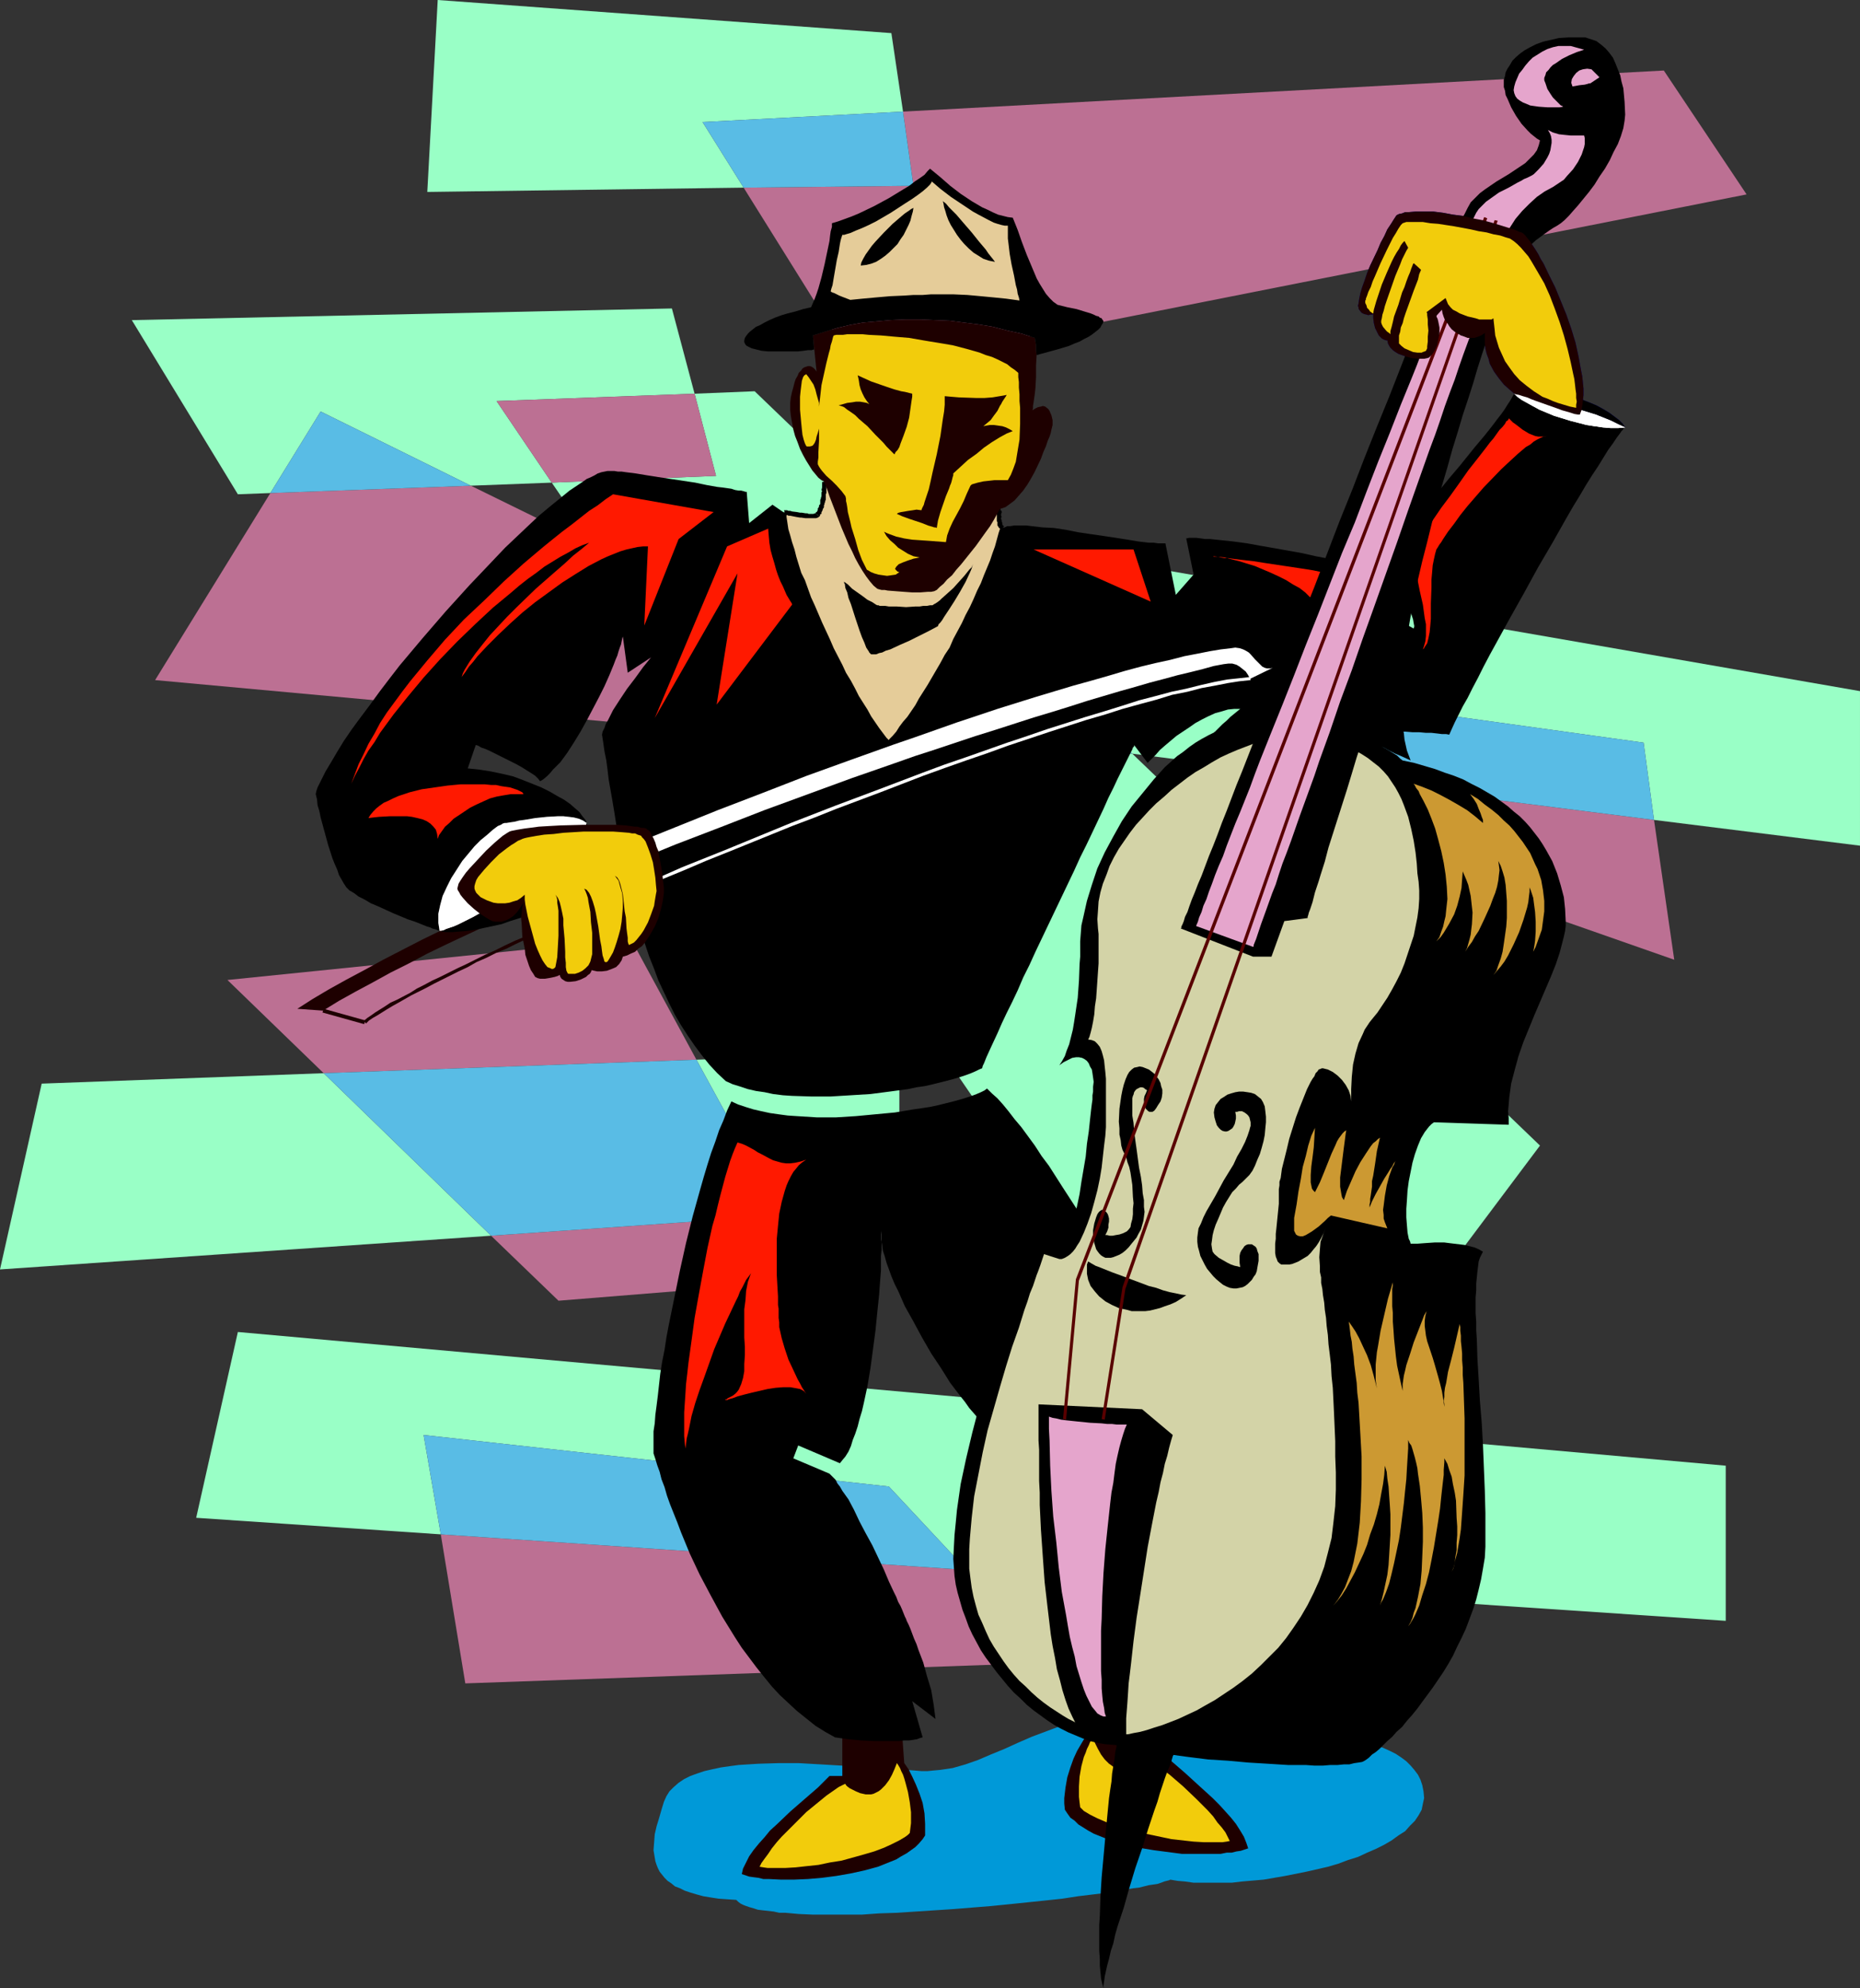 <?xml version="1.0" encoding="UTF-8" standalone="no"?>
<svg
   version="1.0"
   width="129.724mm"
   height="138.609mm"
   id="svg85"
   sodipodi:docname="Bass Player 03.wmf"
   xmlns:inkscape="http://www.inkscape.org/namespaces/inkscape"
   xmlns:sodipodi="http://sodipodi.sourceforge.net/DTD/sodipodi-0.dtd"
   xmlns="http://www.w3.org/2000/svg"
   xmlns:svg="http://www.w3.org/2000/svg">
  <rect width="100%" height="100%" fill="#333333" stroke="none"/>
  <sodipodi:namedview
     id="namedview85"
     pagecolor="#ffffff"
     bordercolor="#000000"
     borderopacity="0.25"
     inkscape:showpageshadow="2"
     inkscape:pageopacity="0.0"
     inkscape:pagecheckerboard="0"
     inkscape:deskcolor="#d1d1d1"
     inkscape:document-units="mm" />
  <defs
     id="defs1">
    <pattern
       id="WMFhbasepattern"
       patternUnits="userSpaceOnUse"
       width="6"
       height="6"
       x="0"
       y="0" />
  </defs>
  <path
     style="fill:#99ffc6;fill-opacity:1;fill-rule:evenodd;stroke:none"
     d="m 314.312,373.598 -251.611,-22.623 -10.989,48.962 64.478,4.363 -4.525,-26.178 122.654,13.574 20.523,21.976 200.061,13.412 V 386.202 L 349.702,376.83 332.411,399.938 Z"
     id="path1" />
  <path
     style="fill:#99ffc6;fill-opacity:1;fill-rule:evenodd;stroke:none"
     d="M 85.325,282.784 10.989,285.531 0,334.493 129.441,325.606 Z"
     id="path2" />
  <path
     style="fill:#99ffc6;fill-opacity:1;fill-rule:evenodd;stroke:none"
     d="m 237.067,318.173 v -40.883 l -53.49,1.939 22.462,41.044 z"
     id="path3" />
  <path
     style="fill:#99ffc6;fill-opacity:1;fill-rule:evenodd;stroke:none"
     d="m 490.294,182.113 -204.262,-35.55 -7.434,33.126 19.877,18.906 41.854,5.332 13.898,-19.229 79.022,10.988 2.747,20.36 54.298,6.787 z"
     id="path4" />
  <path
     style="fill:#99ffc6;fill-opacity:1;fill-rule:evenodd;stroke:none"
     d="M 185.193,32.157 238.037,29.41 234.966,8.726 115.382,0 l -2.747,50.578 83.386,-1.131 z"
     id="path5" />
  <path
     style="fill:#99ffc6;fill-opacity:1;fill-rule:evenodd;stroke:none"
     d="m 124.109,127.98 21.331,-0.808 -14.544,-21.492 52.197,-1.939 -5.979,-22.461 -142.369,3.07 27.957,45.892 8.565,-0.323 13.251,-21.492 z"
     id="path6" />
  <path
     style="fill:#bc7093;fill-opacity:1;fill-rule:evenodd;stroke:none"
     d="M 196.021,49.447 226.078,97.601 460.398,51.224 438.582,18.583 238.037,29.41 l 2.747,19.553 z"
     id="path7" />
  <path
     style="fill:#59bce5;fill-opacity:1;fill-rule:evenodd;stroke:none"
     d="m 196.021,49.447 44.763,-0.485 -2.747,-19.553 -52.843,2.747 z"
     id="path8" />
  <path
     style="fill:#bc7093;fill-opacity:1;fill-rule:evenodd;stroke:none"
     d="m 124.109,127.98 -52.843,1.939 -30.381,49.285 149.641,13.735 -33.451,-48.8 z"
     id="path9" />
  <path
     style="fill:#59bce5;fill-opacity:1;fill-rule:evenodd;stroke:none"
     d="m 84.517,108.428 -13.251,21.492 52.843,-1.939 z"
     id="path10" />
  <path
     style="fill:#bc7093;fill-opacity:1;fill-rule:evenodd;stroke:none"
     d="m 166.286,247.396 -106.333,10.827 25.371,24.562 98.253,-3.555 z"
     id="path11" />
  <path
     style="fill:#bc7093;fill-opacity:1;fill-rule:evenodd;stroke:none"
     d="m 147.217,342.735 68.034,-5.494 -9.211,-16.967 -76.598,5.332 z"
     id="path12" />
  <path
     style="fill:#59bce5;fill-opacity:1;fill-rule:evenodd;stroke:none"
     d="m 206.04,320.273 -22.462,-41.044 -98.253,3.555 44.117,42.822 z"
     id="path13" />
  <path
     style="fill:#bc7093;fill-opacity:1;fill-rule:evenodd;stroke:none"
     d="m 332.411,214.754 108.918,38.135 -5.333,-36.843 -95.667,-12.119 z"
     id="path14" />
  <path
     style="fill:#59bce5;fill-opacity:1;fill-rule:evenodd;stroke:none"
     d="m 354.227,184.699 -13.898,19.229 95.667,12.119 -2.747,-20.36 z"
     id="path15" />
  <path
     style="fill:#bc7093;fill-opacity:1;fill-rule:evenodd;stroke:none"
     d="m 122.654,443.567 155.297,-5.494 -23.109,-24.4 -138.653,-9.372 z"
     id="path16" />
  <path
     style="fill:#59bce5;fill-opacity:1;fill-rule:evenodd;stroke:none"
     d="m 111.665,378.123 4.525,26.178 138.653,9.372 -20.523,-21.976 z"
     id="path17" />
  <path
     style="fill:#99ffc6;fill-opacity:1;fill-rule:evenodd;stroke:none"
     d="m 278.598,179.689 -79.669,-76.594 -15.837,0.646 5.656,21.653 -43.309,1.778 11.635,16.967 71.75,35.065 -8.08,16.482 -30.219,-2.747 123.785,180.659 35.39,3.232 56.237,-74.978 -107.464,-103.257 -23.27,-2.909 z"
     id="path18" />
  <path
     style="fill:#bc7093;fill-opacity:1;fill-rule:evenodd;stroke:none"
     d="M 332.411,399.938 349.702,376.83 314.312,373.598 Z"
     id="path19" />
  <path
     style="fill:#59bce5;fill-opacity:1;fill-rule:evenodd;stroke:none"
     d="m 275.204,195.687 23.27,2.909 -19.877,-18.906 z"
     id="path20" />
  <path
     style="fill:#bc7093;fill-opacity:1;fill-rule:evenodd;stroke:none"
     d="m 145.44,127.172 43.309,-1.778 -5.656,-21.653 -52.197,1.939 z"
     id="path21" />
  <path
     style="fill:#59bce5;fill-opacity:1;fill-rule:evenodd;stroke:none"
     d="m 228.825,179.204 -71.75,-35.065 33.451,48.8 30.219,2.747 z"
     id="path22" />
  <path
     style="fill:#0099d8;fill-opacity:1;fill-rule:evenodd;stroke:none"
     d="m 175.013,474.754 -0.646,2.101 -0.646,2.262 -0.646,2.101 -0.485,2.101 -0.162,2.101 -0.162,2.101 0.323,1.939 0.162,0.97 0.323,0.97 0.323,0.808 0.485,0.97 0.646,0.808 0.646,0.808 0.808,0.808 0.97,0.646 0.97,0.808 1.293,0.485 1.293,0.646 1.454,0.485 1.616,0.485 1.778,0.485 1.939,0.323 2.101,0.323 2.262,0.162 2.424,0.162 0.485,0.485 0.646,0.485 0.646,0.323 0.808,0.323 0.97,0.323 1.131,0.323 0.97,0.323 1.293,0.162 1.454,0.162 1.454,0.162 1.454,0.323 h 1.616 l 3.555,0.323 3.717,0.162 h 4.04 4.363 4.525 l 4.525,-0.323 4.848,-0.162 4.848,-0.323 9.858,-0.646 10.019,-0.808 4.848,-0.485 4.686,-0.485 4.686,-0.485 4.525,-0.485 4.202,-0.646 4.04,-0.485 3.878,-0.485 3.555,-0.646 3.07,-0.485 1.454,-0.162 1.293,-0.323 1.293,-0.323 1.131,-0.162 1.131,-0.162 0.97,-0.323 0.808,-0.323 0.646,-0.162 0.646,-0.162 0.323,-0.162 1.939,0.323 1.939,0.162 2.262,0.323 h 2.424 5.01 2.586 l 2.747,-0.323 5.656,-0.485 5.656,-0.97 5.656,-1.131 5.656,-1.293 2.747,-0.808 2.586,-0.97 2.586,-0.808 2.424,-1.131 2.262,-0.97 2.262,-1.131 1.939,-1.131 1.778,-1.293 1.778,-1.131 1.293,-1.454 1.293,-1.293 0.97,-1.454 0.808,-1.454 0.323,-1.616 0.323,-1.454 -0.162,-1.778 -0.323,-1.616 -0.485,-1.454 -0.646,-1.293 -0.97,-1.293 -0.97,-1.131 -1.131,-1.131 -1.293,-0.97 -1.454,-0.97 -1.616,-0.808 -1.778,-0.808 -1.778,-0.646 -1.939,-0.646 -1.939,-0.485 -2.262,-0.485 -2.262,-0.485 -2.262,-0.485 -4.848,-0.646 -5.171,-0.646 -5.333,-0.485 -5.494,-0.485 -11.474,-1.293 -5.656,-0.646 -5.656,-0.808 -2.747,-0.323 -2.747,-0.323 h -2.586 -2.424 -2.586 l -2.424,0.323 -2.262,0.162 -2.424,0.485 -2.101,0.323 -2.262,0.485 -4.202,1.293 -3.878,1.454 -3.878,1.454 -3.717,1.616 -1.778,0.808 -1.778,0.808 -3.555,1.454 -3.394,1.454 -3.232,1.131 -3.394,0.97 -3.232,0.485 -1.778,0.162 -1.616,0.162 h -1.616 l -1.939,-0.162 -2.101,-0.162 h -2.101 l -2.262,-0.162 -2.424,-0.323 -5.171,-0.323 -5.171,-0.323 -5.494,-0.323 -5.656,-0.323 h -5.333 l -5.333,0.162 -2.586,0.162 -2.586,0.162 -2.424,0.323 -2.262,0.323 -2.262,0.485 -2.101,0.485 -1.939,0.646 -1.778,0.646 -1.616,0.808 -1.454,0.97 -1.293,1.131 -1.131,1.131 -0.808,1.293 z"
     id="path23" />
  <path
     style="fill:#1e0000;fill-opacity:1;fill-rule:evenodd;stroke:none"
     d="m 286.032,457.787 -0.97,1.616 -1.131,1.939 -0.97,2.101 -0.808,2.262 -0.808,2.585 -0.485,2.747 -0.323,2.747 v 1.454 l 0.162,1.616 0.646,0.97 0.808,1.131 1.131,0.808 0.97,0.97 1.293,0.808 1.293,0.808 1.454,0.808 1.616,0.646 3.232,1.293 3.394,0.97 3.717,0.808 3.878,0.646 3.717,0.485 3.717,0.485 h 3.717 3.394 1.616 1.454 l 1.616,-0.323 h 1.293 l 1.293,-0.323 1.131,-0.162 0.97,-0.323 0.97,-0.323 -0.485,-1.454 -0.646,-1.616 -0.97,-1.616 -1.131,-1.778 -1.293,-1.616 -1.454,-1.616 -1.616,-1.778 -1.778,-1.778 -3.555,-3.232 -3.717,-3.393 -3.555,-3.07 -1.454,-1.454 -1.454,-1.454 h -3.394 v -12.281 h -15.675 z"
     id="path24" />
  <path
     style="fill:#f2cc0c;fill-opacity:1;fill-rule:evenodd;stroke:none"
     d="m 288.132,457.787 0.485,1.454 0.808,1.616 0.808,1.454 0.97,1.293 1.131,1.131 0.485,0.323 0.646,0.485 0.646,0.162 0.646,0.162 0.808,0.162 0.646,-0.162 1.454,-0.162 1.131,-0.485 0.97,-0.485 0.808,-0.323 0.485,-0.485 0.485,-0.323 0.162,-0.323 v 0 l 1.616,0.808 1.616,0.97 1.616,1.293 1.778,1.293 3.555,3.07 3.394,3.232 1.616,1.616 1.454,1.454 1.454,1.616 1.131,1.616 1.131,1.293 0.97,1.293 0.646,1.293 0.485,0.97 -0.808,0.162 -1.131,0.162 h -2.262 -2.586 l -2.747,-0.162 -2.909,-0.323 -2.909,-0.323 -3.07,-0.646 -3.07,-0.646 -3.07,-0.646 -2.909,-0.808 -2.586,-0.808 -2.586,-0.97 -2.262,-0.97 -1.939,-0.97 -0.808,-0.485 -0.808,-0.485 -0.485,-0.485 -0.485,-0.485 -0.162,-1.293 -0.162,-1.454 v -2.747 l 0.162,-2.585 0.485,-2.747 0.646,-2.424 0.485,-1.131 0.323,-0.97 0.485,-0.97 0.323,-0.808 0.485,-0.808 z"
     id="path25" />
  <path
     style="fill:#1e0000;fill-opacity:1;fill-rule:evenodd;stroke:none"
     d="m 238.36,464.574 1.131,1.616 0.97,1.939 0.97,2.101 0.97,2.424 0.808,2.424 0.485,2.747 0.162,2.747 v 1.616 1.454 l -0.646,0.97 -0.97,1.131 -0.97,0.97 -1.131,0.808 -1.131,0.808 -1.454,0.808 -1.293,0.808 -1.616,0.646 -3.232,1.293 -3.555,0.97 -3.717,0.808 -3.717,0.646 -3.717,0.485 -3.717,0.323 -3.717,0.162 h -3.394 l -3.232,-0.162 h -1.454 l -1.293,-0.323 -1.293,-0.162 -1.131,-0.162 -0.97,-0.323 -0.97,-0.323 0.323,-1.454 0.808,-1.616 0.808,-1.616 1.131,-1.616 1.454,-1.778 1.454,-1.616 1.454,-1.778 1.778,-1.616 3.555,-3.393 3.717,-3.232 3.555,-3.07 1.616,-1.616 1.454,-1.454 h 3.394 v -12.281 h 15.675 z"
     id="path26" />
  <path
     style="fill:#f2cc0c;fill-opacity:1;fill-rule:evenodd;stroke:none"
     d="m 236.421,464.574 -0.646,1.616 -0.646,1.454 -0.808,1.454 -0.97,1.293 -1.131,1.131 -0.646,0.485 -0.646,0.323 -0.646,0.323 -0.646,0.162 h -0.646 -0.808 l -1.454,-0.323 -1.131,-0.485 -0.97,-0.485 -0.646,-0.323 -0.646,-0.485 -0.323,-0.323 -0.162,-0.323 h -0.162 l -1.616,0.808 -1.616,1.131 -1.616,1.131 -1.778,1.454 -3.555,2.909 -3.232,3.232 -1.616,1.616 -1.616,1.616 -1.293,1.454 -1.293,1.616 -0.97,1.454 -0.97,1.293 -0.808,1.131 -0.485,0.97 0.97,0.162 1.131,0.162 h 2.262 2.424 l 2.747,-0.162 2.909,-0.323 3.07,-0.323 3.07,-0.646 3.07,-0.485 2.909,-0.808 2.909,-0.808 2.747,-0.808 2.586,-0.97 2.101,-0.97 1.939,-0.97 0.808,-0.485 0.808,-0.485 0.646,-0.485 0.485,-0.485 0.162,-1.293 0.162,-1.293 v -2.909 l -0.323,-2.585 -0.485,-2.747 -0.646,-2.424 -0.323,-1.131 -0.323,-0.97 -0.485,-0.97 -0.323,-0.808 -0.485,-0.808 z"
     id="path27" />
  <path
     style="fill:#e5cc99;fill-opacity:1;fill-rule:evenodd;stroke:none"
     d="m 217.19,126.849 0.162,1.778 -0.162,1.616 -0.162,1.454 -0.162,1.131 -0.323,0.97 -0.323,0.808 -0.323,0.646 -0.323,0.485 -0.162,0.162 h -0.323 l -0.485,0.162 h -0.646 l -1.454,-0.162 -1.616,-0.162 -1.454,-0.162 -1.454,-0.323 -0.485,-0.162 h -0.323 -0.323 -0.162 l 0.162,1.293 0.323,1.616 0.162,1.616 0.485,1.616 0.485,1.939 0.485,1.778 0.646,2.101 0.646,1.939 1.454,4.201 1.778,4.525 1.939,4.363 1.939,4.525 2.101,4.525 2.262,4.363 2.262,4.201 2.101,4.04 2.262,3.717 1.131,1.778 0.97,1.454 1.131,1.454 0.97,1.454 0.97,1.293 0.97,1.131 0.646,-0.808 0.97,-0.97 0.808,-0.97 0.97,-1.293 0.97,-1.293 0.97,-1.454 0.97,-1.454 1.131,-1.616 2.262,-3.393 2.262,-3.717 2.262,-4.04 2.262,-4.04 2.262,-4.363 2.101,-4.201 2.101,-4.201 1.939,-4.201 1.616,-4.04 1.454,-3.878 0.646,-1.778 0.485,-1.778 0.485,-1.778 0.323,-1.616 -0.323,-0.485 -0.323,-0.808 -0.162,-0.808 v -0.808 -0.808 l 0.162,-0.646 v -0.485 -0.162 z"
     id="path28" />
  <path
     style="fill:#000000;fill-opacity:1;fill-rule:evenodd;stroke:none"
     d="m 216.705,127.011 v -0.162 1.616 l -0.162,0.646 0.162,0.323 -0.162,0.323 v 0.323 0.485 0.162 l -0.162,0.485 v 0.162 l -0.162,0.323 v 0.323 0.323 0.485 l -0.323,0.323 v 0.162 0.162 l -0.162,0.323 v 0 l -0.162,0.162 v 0.485 l -0.162,0.162 v 0.162 l -0.162,0.162 v 0 h -0.162 l -0.162,0.808 0.162,-0.323 0.97,0.646 0.162,-0.323 h -0.162 l 0.162,-0.162 0.162,-0.162 h 0.162 v -0.485 l 0.162,-0.162 v -0.162 l 0.162,-0.162 v -0.323 l 0.162,-0.162 0.162,-0.323 v -0.162 -0.323 l 0.162,-0.323 v -0.323 l 0.162,-0.162 v -0.323 l 0.162,-0.323 v -0.323 -0.323 -0.485 -0.323 l 0.162,-0.323 v -0.485 -0.323 -0.485 -1.778 0 z"
     id="path29" />
  <path
     style="fill:#000000;fill-opacity:1;fill-rule:evenodd;stroke:none"
     d="m 215.089,135.413 0.485,-0.323 h -0.323 l -0.162,0.162 h -0.323 v 0 l -0.323,0.162 h -1.293 l -0.323,-0.162 h -0.485 l -0.97,-0.162 h -0.485 l -0.808,-0.162 -1.293,-0.162 -0.485,-0.162 h -0.323 -0.162 l -0.323,-0.162 h -0.162 -0.162 -0.485 l 0.162,1.131 v -1.131 l -0.162,1.131 h 0.162 l 0.323,0.162 h 0.162 0.323 l 0.162,0.162 h 0.323 0.162 l 1.616,0.323 0.97,0.162 h 0.323 l 1.131,0.162 h 0.323 0.485 1.293 0.323 0.323 l 0.485,-0.162 v 0 l 0.485,-0.323 z"
     id="path30" />
  <path
     style="fill:#000000;fill-opacity:1;fill-rule:evenodd;stroke:none"
     d="m 206.04,135.09 v 0 l 0.162,1.293 0.485,3.232 0.485,1.778 0.323,1.778 0.646,1.939 0.485,1.939 0.808,2.101 0.646,2.101 0.97,2.101 0.808,2.262 0.808,2.262 0.97,2.101 1.939,4.525 2.101,4.686 0.97,2.101 2.262,4.525 1.131,2.101 1.131,2.101 1.131,2.101 1.131,1.939 0.97,1.778 1.131,1.778 1.131,1.778 2.101,3.07 0.97,1.454 0.97,1.293 1.131,1.293 v 0 l 0.97,-0.97 v 0 l -1.131,-1.131 -0.97,-1.293 -0.97,-1.293 -2.101,-3.07 -0.97,-1.778 -1.131,-1.778 -1.131,-1.778 -0.97,-1.939 -1.131,-2.101 -1.293,-2.101 -0.97,-2.101 -2.262,-4.363 -0.97,-2.262 -2.101,-4.525 -1.939,-4.525 -0.97,-2.101 -0.808,-2.262 -0.808,-2.262 -0.97,-1.939 -0.646,-2.101 -0.646,-2.101 -0.485,-1.939 -0.646,-1.939 -0.485,-1.778 -0.485,-1.616 -0.485,-3.232 v -1.131 -0.162 z"
     id="path31" />
  <path
     style="fill:#000000;fill-opacity:1;fill-rule:evenodd;stroke:none"
     d="m 234.805,196.495 v 0 l 0.646,-0.97 0.808,-0.97 0.97,-1.131 0.808,-1.131 0.97,-1.293 1.131,-1.454 2.101,-3.07 1.131,-1.778 0.97,-1.778 1.131,-1.939 1.293,-1.778 1.131,-1.939 1.131,-1.939 1.131,-2.101 1.131,-2.101 1.131,-2.101 1.131,-2.101 1.131,-2.101 0.97,-2.262 1.131,-2.101 0.97,-2.101 0.97,-2.101 0.97,-2.101 0.808,-2.101 0.808,-1.939 0.646,-2.101 0.808,-1.778 0.646,-1.939 0.485,-1.778 0.485,-1.616 0.485,-1.616 v 0 l -1.131,-0.323 v 0 l -0.485,1.454 -0.485,1.778 -0.485,1.778 -0.646,1.778 -0.646,1.939 -0.808,1.939 -0.808,1.939 -0.808,2.101 -0.97,1.939 -0.97,2.262 -0.97,2.101 -1.131,2.101 -0.97,2.101 -1.131,2.101 -1.131,2.101 -0.97,2.262 -1.293,1.939 -1.131,2.101 -1.131,1.939 -1.131,1.939 -1.131,1.939 -1.131,1.778 -1.131,1.778 -0.97,1.778 -2.101,3.07 -1.131,1.293 -0.97,1.293 -0.808,1.293 -0.97,1.131 -0.808,0.808 -0.646,0.808 v 0 z"
     id="path32" />
  <path
     style="fill:#000000;fill-opacity:1;fill-rule:evenodd;stroke:none"
     d="m 264.7,138.645 v 0 l -0.323,-0.162 -0.162,-0.323 v 0 -0.162 -0.162 -0.162 l -0.162,-0.162 v -0.162 -0.323 l -0.162,-0.162 v -0.485 l 0.162,-0.162 -0.162,-0.323 v -0.485 l 0.162,-0.323 v -0.162 -0.162 l -0.162,-0.323 -0.323,0.162 h 0.162 v -1.131 h -0.162 l -0.485,0.162 -0.162,0.97 h -0.162 v 0.485 0.162 0.646 0.323 0.162 0.646 0.323 l 0.162,0.162 v 0.162 0.162 0.162 0.485 l 0.162,0.162 0.162,0.323 0.162,0.162 0.485,0.485 v 0 z"
     id="path33" />
  <path
     style="fill:#000000;fill-opacity:1;fill-rule:evenodd;stroke:none"
     d="m 264.216,139.13 -0.323,1.616 -0.485,1.778 -0.485,1.778 -0.646,1.778 -1.454,3.878 -1.616,4.04 -1.939,4.201 -2.101,4.201 -2.101,4.201 -2.262,4.363 -2.262,4.04 -2.262,4.04 -2.262,3.717 -2.262,3.393 -1.131,1.616 -0.97,1.454 -0.97,1.454 -0.97,1.293 -0.97,1.293 -0.808,0.97 -0.97,0.97 -0.646,0.808 -0.97,-1.131 -0.97,-1.293 -0.97,-1.454 -1.131,-1.454 -0.97,-1.454 -1.131,-1.778 -2.262,-3.717 -2.101,-4.04 -2.262,-4.201 -2.262,-4.363 -2.101,-4.525 -1.939,-4.525 -1.939,-4.363 -1.778,-4.525 -1.454,-4.201 -0.646,-1.939 -0.646,-2.101 -0.485,-1.778 -0.485,-1.939 -0.485,-1.616 -0.162,-1.616 -0.323,-1.616 -0.162,-1.293 -3.07,-2.101 -6.141,4.848 -0.646,-8.241 h -0.162 -0.162 l -0.485,-0.162 -0.646,-0.162 h -0.646 l -0.97,-0.162 -0.97,-0.323 -1.131,-0.162 -1.131,-0.162 -1.454,-0.162 -2.747,-0.485 -3.07,-0.646 -3.232,-0.485 -6.464,-0.97 -3.07,-0.485 -2.909,-0.485 -1.293,-0.162 -1.293,-0.162 -1.131,-0.162 h -0.97 l -0.97,-0.162 h -1.778 l -0.808,0.162 -0.808,0.162 -0.97,0.323 -0.808,0.485 -0.97,0.485 -1.131,0.485 -1.131,0.808 -0.97,0.646 -2.424,1.616 -2.586,2.101 -2.586,2.101 -2.909,2.424 -2.747,2.585 -3.07,2.909 -3.07,2.909 -3.07,3.232 -3.07,3.232 -3.232,3.393 -6.302,6.948 -6.141,7.11 -5.979,7.11 -2.747,3.555 -2.586,3.393 -2.586,3.555 -2.424,3.232 -2.262,3.07 -2.101,3.07 -1.778,2.909 -1.616,2.747 -1.454,2.424 -1.131,2.262 -0.485,0.97 -0.485,0.97 -0.323,0.97 -0.162,0.808 0.323,1.293 0.162,1.616 0.485,1.616 0.323,1.616 0.97,3.555 0.97,3.555 1.131,3.555 0.646,1.616 0.646,1.454 0.485,1.454 0.646,1.131 0.646,1.131 0.646,0.97 0.808,0.808 1.131,0.646 1.293,0.97 1.616,0.808 1.616,0.97 1.939,0.808 3.878,1.778 3.878,1.616 1.939,0.646 1.616,0.646 1.616,0.646 0.646,0.162 0.646,0.323 1.131,0.323 0.323,0.162 0.485,0.162 -0.162,-1.131 -0.162,-0.97 v -1.293 -1.131 l 0.485,-2.262 0.646,-2.424 1.131,-2.424 1.131,-2.262 1.454,-2.262 1.454,-2.262 1.616,-1.939 1.616,-1.939 1.616,-1.616 1.778,-1.454 1.454,-1.293 1.293,-0.97 0.808,-0.323 0.485,-0.323 0.485,-0.162 h 0.485 l 0.97,-0.162 1.131,-0.162 1.293,-0.323 1.293,-0.162 2.909,-0.485 3.07,-0.323 2.909,-0.162 h 1.454 l 1.454,0.162 1.293,0.162 1.293,0.323 1.131,0.485 0.97,0.646 -0.323,-0.808 -0.808,-0.97 -0.808,-1.131 -1.131,-0.97 -1.293,-1.131 -1.616,-1.131 -1.778,-0.97 -1.939,-1.131 -2.262,-1.131 -2.424,-0.97 -2.424,-0.97 -2.586,-0.97 -2.747,-0.646 -3.07,-0.646 -3.07,-0.485 -3.07,-0.323 2.101,-6.14 v 0 h 0.162 l 0.485,0.162 0.808,0.485 0.97,0.323 1.131,0.485 1.293,0.646 2.909,1.454 2.909,1.454 1.454,0.808 1.293,0.808 1.293,0.808 0.97,0.646 0.808,0.808 0.485,0.646 0.808,-0.485 0.97,-0.808 0.808,-0.808 0.808,-0.97 1.939,-1.939 1.778,-2.424 1.778,-2.747 1.778,-2.909 1.616,-2.909 1.616,-3.07 1.616,-3.07 1.454,-2.909 1.293,-2.909 1.131,-2.747 0.485,-1.293 0.485,-1.131 0.323,-1.131 0.323,-0.97 0.323,-0.808 0.162,-0.808 0.162,-0.808 0.162,-0.485 1.293,9.534 6.141,-4.04 -2.101,2.585 -2.101,2.909 -2.101,2.747 -1.939,2.909 -1.778,2.747 -0.646,1.293 -0.646,1.293 -0.646,1.131 -0.323,0.97 -0.485,0.97 -0.162,0.808 0.323,2.101 0.323,2.262 0.485,2.424 0.323,2.424 0.323,2.747 0.485,2.747 0.485,2.747 0.485,2.909 0.97,6.14 1.293,6.14 1.293,6.464 1.778,6.464 1.778,6.625 2.101,6.302 1.293,3.232 1.131,3.07 1.454,3.07 1.454,3.07 1.454,2.909 1.616,2.747 1.778,2.747 1.778,2.585 1.939,2.585 1.939,2.424 2.101,2.262 2.262,2.101 1.778,0.808 2.101,0.646 1.939,0.646 2.101,0.485 2.262,0.323 2.262,0.485 2.586,0.323 2.424,0.162 5.01,0.162 h 5.171 l 5.333,-0.323 5.171,-0.323 5.01,-0.646 4.848,-0.646 2.262,-0.485 2.262,-0.323 2.101,-0.485 1.939,-0.485 1.939,-0.485 1.778,-0.485 1.616,-0.485 1.454,-0.485 1.293,-0.485 1.131,-0.485 0.97,-0.485 0.808,-0.323 0.162,-0.646 0.323,-0.646 0.646,-1.616 0.808,-1.778 0.97,-2.101 1.131,-2.424 1.131,-2.585 1.293,-2.747 1.454,-2.909 1.454,-3.07 1.454,-3.393 1.616,-3.232 1.616,-3.555 3.394,-7.11 3.394,-7.11 3.394,-7.11 1.616,-3.555 1.616,-3.232 1.616,-3.393 1.454,-3.07 1.454,-3.07 1.293,-2.909 1.293,-2.585 1.131,-2.424 1.131,-2.262 0.97,-1.939 0.808,-1.616 0.323,-0.646 0.323,-0.646 0.323,-0.646 0.162,-0.485 0.323,-0.323 v -0.323 l 3.555,4.686 0.97,-0.97 1.131,-1.131 1.131,-1.293 1.293,-1.131 3.07,-2.585 3.394,-2.262 1.616,-1.131 1.778,-0.97 1.616,-0.808 1.778,-0.808 1.778,-0.485 1.616,-0.485 1.616,-0.162 h 1.616 l -2.586,2.101 -0.97,0.97 -1.131,0.97 -0.808,0.808 -0.646,0.646 -0.323,0.323 -0.162,0.162 h -0.162 v 0.162 l 1.131,-0.162 h 1.454 1.616 l 1.616,-0.162 h 1.778 1.939 l 1.939,-0.162 h 2.101 4.363 14.382 4.686 l 4.686,0.162 4.363,0.162 h 4.202 l 1.939,0.162 h 1.778 l 1.778,0.162 h 1.454 l 1.454,0.162 1.293,0.162 h 1.131 l 0.808,0.162 0.646,-1.454 0.808,-1.778 0.97,-1.939 1.131,-2.262 1.293,-2.262 1.293,-2.585 1.454,-2.747 1.454,-2.909 1.616,-3.07 1.778,-3.232 3.555,-6.464 3.717,-6.625 3.717,-6.787 3.878,-6.625 3.555,-6.302 1.778,-3.07 1.778,-2.909 1.616,-2.747 1.616,-2.585 1.616,-2.424 1.293,-2.101 1.293,-2.101 1.293,-1.778 0.97,-1.454 0.97,-1.293 0.323,-0.485 0.323,-0.323 0.323,-0.485 0.323,-0.162 -1.778,0.162 h -2.101 l -1.939,-0.162 -2.262,-0.323 -2.101,-0.323 -4.363,-1.131 -2.101,-0.646 -2.101,-0.646 -1.939,-0.808 -1.939,-0.808 -1.778,-0.97 -1.454,-0.808 -1.454,-0.808 -1.131,-0.808 -0.808,-0.808 -0.485,0.808 -0.646,1.131 -0.646,0.97 -0.808,1.293 -0.808,1.131 -1.131,1.454 -0.97,1.293 -1.131,1.454 -1.293,1.616 -2.586,3.07 -1.293,1.616 -2.747,3.393 -2.747,3.232 -2.747,3.393 -2.747,3.232 -2.424,3.07 -1.131,1.454 -0.97,1.454 -0.97,1.454 -0.808,1.293 -0.808,1.131 -0.646,1.131 -0.646,0.97 -0.485,0.97 -0.162,0.808 -0.162,0.808 -0.162,1.131 0.323,1.293 0.162,1.454 0.323,1.293 1.131,2.585 1.131,2.585 0.646,1.293 0.646,1.131 0.485,1.131 0.323,0.97 0.323,0.97 0.162,0.97 0.162,0.808 -0.162,0.646 -1.454,-0.808 -1.293,-0.97 -1.293,-1.131 -1.131,-1.293 -2.101,-2.424 -0.97,-1.454 -0.808,-1.293 -0.646,-1.131 -0.808,-1.293 -0.485,-0.97 -0.485,-0.97 -0.323,-0.808 -0.323,-0.485 -0.162,-0.485 v 0 l -0.97,-0.323 -0.97,-0.485 -1.131,-0.323 -1.293,-0.323 -2.747,-0.646 -3.07,-0.808 -3.394,-0.646 -3.555,-0.808 -7.272,-1.293 -3.717,-0.646 -3.555,-0.646 -3.555,-0.485 -3.07,-0.323 -3.07,-0.323 h -1.293 l -1.131,-0.162 -1.293,-0.162 h -1.778 l -0.808,0.162 1.939,9.534 -4.686,5.332 -2.747,-13.574 h -0.97 -0.97 l -1.131,-0.162 h -1.293 l -2.747,-0.323 -2.909,-0.485 -3.07,-0.485 -3.232,-0.485 -3.394,-0.485 -3.232,-0.485 -3.232,-0.646 -3.232,-0.485 -3.07,-0.162 -2.747,-0.323 -1.293,-0.162 h -1.293 -1.131 -0.97 l -0.97,0.162 h -0.808 l -0.646,0.323 z"
     id="path34" />
  <path
     style="fill:#000000;fill-opacity:1;fill-rule:evenodd;stroke:none"
     d="m 222.361,153.188 1.131,0.808 1.131,1.131 2.747,1.939 1.293,0.97 1.293,0.646 0.97,0.646 0.323,0.162 h 0.323 l 0.323,0.162 h 0.646 0.808 l 0.97,0.162 h 0.97 1.131 l 2.424,0.162 2.424,-0.162 h 1.131 l 0.97,-0.162 h 0.97 l 0.808,-0.162 h 0.646 l 0.485,-0.323 0.323,-0.162 0.485,-0.323 0.646,-0.485 0.485,-0.485 1.454,-1.293 1.616,-1.454 1.454,-1.616 1.454,-1.616 1.293,-1.616 0.646,-0.646 0.323,-0.808 -0.323,1.131 -0.485,1.131 -1.131,2.424 -1.454,2.585 -1.454,2.424 -1.454,2.262 -0.646,0.97 -0.646,0.97 -0.485,0.808 -0.485,0.646 -0.485,0.485 -0.162,0.485 -2.424,1.293 -2.586,1.293 -2.586,1.293 -2.586,1.131 -2.424,1.131 -1.131,0.323 -0.97,0.485 -0.808,0.162 -0.808,0.323 h -0.485 -0.485 -0.323 l -0.485,-0.485 -0.162,-0.323 -0.646,-0.97 -0.485,-1.293 -0.646,-1.454 -0.646,-1.778 -1.131,-3.393 -1.131,-3.555 -0.646,-1.616 -0.323,-1.454 -0.485,-1.131 -0.162,-1.131 -0.162,-0.162 v -0.323 z"
     id="path35" />
  <path
     style="fill:#000000;fill-opacity:1;fill-rule:evenodd;stroke:none"
     d="m 260.176,286.824 -0.646,0.485 -0.97,0.485 -1.131,0.485 -1.293,0.485 -1.454,0.485 -1.616,0.485 -1.778,0.485 -1.939,0.485 -1.939,0.485 -2.262,0.485 -2.101,0.323 -2.262,0.323 -4.848,0.808 -5.171,0.485 -5.171,0.485 -5.171,0.323 h -5.171 l -5.171,-0.323 -2.424,-0.162 -2.424,-0.323 -2.262,-0.323 -2.262,-0.485 -2.101,-0.485 -2.101,-0.646 -1.939,-0.646 -1.778,-0.808 -1.131,2.424 -0.97,2.585 -1.131,2.585 -0.97,2.909 -1.131,3.07 -0.97,3.07 -0.97,3.232 -0.97,3.393 -1.939,6.948 -1.778,7.11 -1.616,7.272 -1.454,7.11 -1.454,7.11 -0.646,3.393 -0.485,3.232 -0.646,3.232 -0.485,3.07 -0.323,2.909 -0.323,2.909 -0.323,2.585 -0.323,2.424 -0.162,2.262 -0.323,2.101 v 1.778 1.616 1.293 1.131 l 0.485,1.454 0.485,1.616 0.646,1.778 0.485,1.939 0.808,2.101 0.646,2.262 0.808,2.262 1.939,4.848 0.97,2.585 1.131,2.747 1.131,2.747 2.586,5.494 2.909,5.494 3.07,5.656 3.394,5.494 1.778,2.747 1.939,2.585 1.939,2.585 1.939,2.424 2.101,2.585 2.101,2.262 2.262,2.101 2.262,2.101 2.424,1.939 2.424,1.939 2.586,1.616 2.586,1.454 3.394,0.485 3.394,0.323 3.555,0.162 h 3.394 1.616 1.454 l 1.454,-0.162 h 1.293 l 1.131,-0.162 0.97,-0.162 0.808,-0.323 0.646,-0.162 -2.747,-9.534 6.141,4.686 -0.485,-3.717 -0.646,-3.878 -1.131,-3.717 -0.97,-3.555 -1.293,-3.393 -0.485,-1.454 -0.646,-1.454 -0.485,-1.293 -0.485,-1.293 -0.485,-1.131 -0.485,-0.97 -0.162,-0.485 -0.323,-0.646 -0.323,-0.808 -0.323,-0.808 -0.485,-1.131 -0.646,-1.131 -0.485,-1.293 -0.646,-1.293 -1.293,-2.747 -1.293,-3.07 -3.07,-6.464 -1.778,-3.232 -1.616,-3.07 -1.454,-3.07 -1.454,-2.747 -0.808,-1.131 -0.808,-1.131 -0.646,-1.131 -0.646,-0.808 -0.485,-0.97 -0.646,-0.646 -0.485,-0.485 -0.485,-0.485 -9.534,-4.04 1.293,-3.393 10.989,4.686 0.646,-0.808 0.808,-0.97 0.808,-1.293 0.646,-1.454 0.485,-1.616 0.646,-1.616 0.646,-1.939 0.485,-1.939 0.646,-2.101 0.485,-2.101 0.97,-4.525 0.808,-4.848 0.646,-4.848 0.646,-4.848 0.485,-4.848 0.485,-4.686 0.162,-2.262 0.162,-2.101 0.162,-1.939 v -1.939 -1.939 l 0.162,-1.616 v -4.04 l -0.162,-0.97 v 1.131 1.131 l 0.323,1.454 0.162,1.454 0.485,1.454 0.485,1.778 0.646,1.778 0.646,1.778 0.808,1.939 0.97,1.939 1.778,4.04 2.262,4.04 2.262,4.201 2.424,4.201 2.586,3.878 2.424,3.878 2.586,3.393 1.293,1.616 1.131,1.616 1.131,1.293 1.131,1.293 0.97,1.293 0.97,0.97 0.97,0.808 0.97,0.808 0.808,-0.97 0.97,-0.808 0.97,-0.808 1.293,-0.97 2.586,-1.616 2.586,-1.454 2.747,-1.131 1.131,-0.646 1.131,-0.323 1.131,-0.323 0.97,-0.323 0.646,-0.162 h 0.646 l 0.646,4.04 -2.747,0.97 -2.586,1.131 -2.262,1.293 -2.101,1.454 -1.616,1.616 -0.808,0.808 -0.646,0.808 -0.485,0.808 -0.485,0.646 -0.323,0.646 -0.162,0.808 -0.485,1.454 -0.162,1.616 -0.323,1.778 -0.162,1.939 v 1.939 l -0.162,2.101 v 2.101 l 0.162,2.262 0.323,4.525 0.485,4.686 0.646,4.848 0.97,4.848 0.97,4.848 1.293,4.686 1.454,4.525 1.616,4.201 0.808,1.939 0.97,1.939 0.808,1.778 0.97,1.778 0.97,1.616 1.131,1.454 0.97,1.293 0.97,1.131 2.262,1.131 1.778,0.97 1.778,1.293 1.293,1.131 1.131,0.808 0.323,0.485 0.323,0.323 0.323,0.323 0.162,0.162 0.162,0.162 v 0 h 1.454 1.131 1.131 1.454 l 1.616,-0.162 1.454,-0.162 3.394,-0.323 1.454,-0.162 1.616,-0.323 1.454,-0.323 1.131,-0.323 0.97,-0.485 0.808,-0.485 v -0.97 l 0.162,-1.454 v -1.616 -1.939 -2.101 l 0.162,-2.424 v -2.585 l 0.162,-2.909 0.162,-2.909 v -3.232 l 0.162,-3.232 0.162,-3.393 0.162,-6.948 0.162,-7.11 0.162,-7.272 0.162,-7.11 v -6.625 l -0.162,-3.232 v -3.232 -2.909 l -0.162,-2.747 -0.162,-2.585 -0.162,-2.262 -0.162,-2.262 -0.162,-1.778 -0.323,-1.616 -0.323,-1.293 -0.323,-1.293 -0.646,-1.454 -0.646,-1.778 -0.808,-1.939 -0.97,-2.101 -1.131,-2.262 -1.293,-2.424 -1.293,-2.585 -1.454,-2.585 -1.454,-2.909 -1.616,-2.909 -1.616,-2.909 -3.555,-5.979 -3.717,-6.302 -3.878,-6.14 -3.878,-5.979 -3.717,-5.817 -1.939,-2.585 -1.778,-2.747 -1.778,-2.424 -1.778,-2.424 -1.778,-2.101 -1.616,-2.101 -1.454,-1.778 -1.454,-1.616 -1.454,-1.293 z"
     id="path36" />
  <path
     style="fill:#ff1900;fill-opacity:1;fill-rule:evenodd;stroke:none"
     d="m 188.102,134.928 -26.502,-4.686 -1.939,1.293 -2.101,1.616 -2.262,1.454 -2.262,1.778 -2.262,1.778 -2.586,1.939 -2.424,1.939 -2.586,2.101 -5.171,4.363 -5.171,4.686 -5.171,5.009 -5.333,5.009 -5.01,5.332 -4.686,5.494 -4.525,5.494 -2.101,2.747 -4.04,5.494 -1.778,2.747 -1.454,2.747 -1.616,2.747 -1.293,2.747 -1.293,2.585 -0.97,2.585 -0.97,2.585 0.97,-2.101 1.131,-2.101 1.131,-2.262 1.293,-2.262 1.616,-2.262 1.454,-2.424 1.778,-2.424 1.778,-2.424 3.878,-4.848 4.04,-4.848 4.363,-4.848 4.525,-4.686 4.686,-4.525 4.686,-4.363 4.686,-3.878 2.262,-1.939 2.262,-1.778 2.262,-1.616 2.101,-1.616 2.101,-1.293 2.101,-1.293 2.101,-1.131 1.939,-1.131 1.778,-0.808 1.778,-0.646 -1.939,1.616 -2.262,1.778 -2.262,2.101 -2.424,2.101 -2.586,2.262 -2.586,2.262 -5.01,4.848 -2.586,2.585 -2.262,2.424 -2.262,2.424 -1.939,2.424 -1.778,2.262 -1.616,2.262 -1.293,2.101 -0.485,0.97 -0.323,0.97 0.97,-1.293 0.97,-1.454 1.131,-1.293 1.131,-1.454 2.586,-2.747 2.909,-2.909 3.07,-2.909 3.232,-2.909 3.394,-2.747 3.555,-2.585 3.555,-2.585 3.555,-2.262 3.394,-2.101 3.394,-1.778 1.778,-0.808 1.616,-0.646 1.616,-0.646 1.616,-0.485 1.454,-0.323 1.454,-0.323 1.454,-0.162 h 1.293 l -0.97,20.845 9.05,-22.784 z"
     id="path37" />
  <path
     style="fill:#ff1900;fill-opacity:1;fill-rule:evenodd;stroke:none"
     d="m 202.485,139.291 -10.827,4.686 -19.069,45.245 21.816,-38.135 -5.494,34.58 19.877,-26.339 v -0.162 l -0.162,-0.323 -0.323,-0.485 -0.485,-0.808 -0.485,-0.808 -0.485,-1.131 -0.485,-1.131 -0.646,-1.293 -0.646,-1.616 -0.485,-1.454 -0.485,-1.778 -0.485,-1.616 -0.485,-1.778 -0.323,-1.939 -0.162,-1.778 z"
     id="path38" />
  <path
     style="fill:#ff1900;fill-opacity:1;fill-rule:evenodd;stroke:none"
     d="m 272.457,144.786 h 26.341 l 4.525,13.735 z"
     id="path39" />
  <path
     style="fill:#ff1900;fill-opacity:1;fill-rule:evenodd;stroke:none"
     d="m 194.405,301.044 -0.646,1.454 -0.646,1.616 -0.646,1.778 -0.646,2.101 -0.646,2.101 -0.646,2.424 -0.646,2.424 -0.646,2.585 -0.646,2.747 -0.808,2.747 -1.293,5.817 -1.131,5.979 -1.131,6.14 -1.131,6.302 -0.808,5.979 -0.808,5.817 -0.323,2.909 -0.323,2.747 -0.162,2.585 -0.162,2.424 -0.162,2.424 v 2.262 2.101 1.939 l 0.162,1.778 0.162,1.454 0.162,-1.131 0.162,-1.454 0.323,-1.293 0.323,-1.454 0.646,-3.232 0.97,-3.393 1.131,-3.393 1.293,-3.555 2.586,-7.272 1.454,-3.393 1.454,-3.393 1.454,-3.07 1.293,-2.747 0.646,-1.293 0.485,-1.293 0.646,-1.131 0.485,-0.97 0.485,-0.97 0.485,-0.646 0.485,-0.646 0.323,-0.485 -0.808,2.262 -0.485,2.424 -0.162,2.424 -0.323,2.424 v 5.009 2.424 l 0.162,2.424 v 2.262 l -0.162,2.262 v 1.939 l -0.323,1.778 -0.485,1.616 -0.646,1.454 -0.485,0.646 -0.485,0.485 -0.646,0.485 -0.646,0.323 -0.646,0.323 -0.323,0.323 h -0.323 v 0.162 h 0.162 0.323 l 0.323,-0.162 0.485,-0.162 0.646,-0.162 1.293,-0.485 1.778,-0.485 1.939,-0.485 2.101,-0.485 2.101,-0.485 2.101,-0.323 2.101,-0.162 h 1.778 l 1.778,0.323 0.808,0.162 0.646,0.323 0.485,0.323 0.485,0.646 -0.485,-0.808 -0.646,-0.97 -0.485,-0.97 -0.646,-1.131 -1.131,-2.424 -1.293,-2.747 -0.97,-2.909 -0.808,-2.747 -0.323,-1.454 -0.323,-1.454 v -1.293 l -0.162,-1.131 v -0.646 -0.808 -0.97 l -0.162,-0.97 v -1.131 -1.131 l -0.162,-2.747 -0.162,-2.909 v -3.07 -3.232 -3.232 l 0.323,-3.393 0.323,-3.232 0.646,-3.07 0.808,-2.909 0.485,-1.454 0.485,-1.131 0.646,-1.293 0.646,-1.131 0.808,-0.97 0.646,-0.808 0.97,-0.808 0.97,-0.646 -1.454,0.485 -1.454,0.323 -1.293,0.162 h -1.131 l -1.131,-0.162 -1.131,-0.323 -1.131,-0.323 -0.97,-0.485 -2.101,-1.131 -0.97,-0.485 -0.97,-0.646 -2.101,-1.131 -1.131,-0.485 z"
     id="path40" />
  <path
     style="fill:#ff1900;fill-opacity:1;fill-rule:evenodd;stroke:none"
     d="m 397.697,110.205 v 0.162 l -0.162,0.323 -0.485,0.323 -0.323,0.646 -0.646,0.808 -0.808,0.808 -0.808,1.131 -0.808,1.131 -0.97,1.131 -0.97,1.293 -2.262,2.909 -2.424,3.07 -2.262,3.232 -2.424,3.393 -2.424,3.232 -2.101,3.07 -0.97,1.616 -0.97,1.293 -0.808,1.454 -0.646,1.131 -0.808,1.131 -0.485,1.131 -0.323,0.97 -0.323,0.808 -0.162,0.646 v 0.485 l 0.162,0.97 0.162,0.646 0.162,0.485 0.323,1.454 0.485,1.454 0.646,3.232 0.808,3.555 0.485,3.555 0.323,1.616 v 1.616 1.454 l -0.162,1.454 -0.323,1.131 -0.323,0.97 0.323,-0.323 0.162,-0.323 0.646,-0.97 0.323,-1.293 0.323,-1.616 0.162,-1.616 0.162,-1.939 v -4.04 l 0.162,-4.201 v -2.101 l 0.162,-1.778 0.162,-1.939 0.323,-1.616 0.323,-1.454 0.323,-1.131 0.323,-0.485 0.485,-0.808 0.485,-0.646 0.485,-0.808 0.646,-0.97 0.646,-0.97 1.616,-2.101 1.616,-2.262 1.939,-2.424 2.101,-2.424 2.101,-2.424 4.686,-4.848 2.262,-2.101 2.101,-1.939 2.101,-1.778 1.131,-0.646 0.97,-0.808 0.808,-0.485 0.97,-0.485 0.808,-0.323 0.808,-0.162 -0.646,0.162 h -0.808 -0.808 l -0.808,-0.162 -1.616,-0.646 -1.616,-0.97 -1.454,-1.131 -0.646,-0.485 -0.485,-0.323 -0.485,-0.485 -0.323,-0.323 -0.162,-0.162 z"
     id="path41" />
  <path
     style="fill:#ff1900;fill-opacity:1;fill-rule:evenodd;stroke:none"
     d="m 319.644,146.563 h 0.162 l 0.162,0.162 h 0.485 0.646 l 0.646,0.162 0.97,0.162 h 0.97 l 1.131,0.162 1.293,0.162 1.293,0.162 2.909,0.323 3.07,0.485 3.232,0.485 6.464,0.97 3.07,0.485 3.07,0.646 2.586,0.485 1.131,0.162 1.131,0.323 0.808,0.323 0.808,0.162 0.646,0.323 0.485,0.323 0.323,1.131 0.162,1.131 0.323,1.454 0.323,1.454 0.97,2.909 0.97,2.909 0.808,1.454 0.646,1.293 0.808,1.293 0.97,0.97 1.131,0.808 0.97,0.808 1.293,0.323 1.293,0.162 h -2.262 -2.262 l -1.939,-0.323 -1.778,-0.323 -1.616,-0.646 -1.616,-0.646 -1.454,-0.808 -1.293,-0.808 -1.131,-0.97 -1.131,-0.97 -0.97,-0.97 -0.808,-1.131 -1.454,-2.101 -1.131,-2.101 -0.808,-1.131 -0.97,-0.97 -1.131,-1.131 -1.454,-1.131 -1.778,-0.97 -1.778,-1.131 -1.939,-0.97 -2.101,-0.97 -4.202,-1.778 -2.101,-0.646 -2.101,-0.646 -1.939,-0.485 -1.778,-0.485 -1.778,-0.162 z"
     id="path42" />
  <path
     style="fill:#ff1900;fill-opacity:1;fill-rule:evenodd;stroke:none"
     d="m 138.006,209.26 -0.323,-0.485 -0.646,-0.323 -0.646,-0.323 -0.97,-0.323 -0.97,-0.323 -1.131,-0.162 -1.131,-0.162 -1.454,-0.323 h -1.293 l -1.616,-0.162 h -3.07 -3.394 l -3.394,0.323 -3.394,0.485 -3.394,0.485 -3.232,0.808 -2.909,0.97 -1.454,0.646 -1.293,0.646 -1.131,0.485 -1.131,0.808 -0.808,0.646 -0.808,0.808 -0.808,0.97 -0.485,0.808 1.293,-0.162 1.454,-0.162 2.909,-0.162 h 2.909 1.616 l 1.293,0.162 1.454,0.323 1.293,0.323 1.131,0.485 0.97,0.646 0.808,0.808 0.646,0.808 0.323,1.131 0.162,1.293 0.323,-0.97 0.808,-1.131 0.808,-1.131 1.131,-0.97 1.131,-1.131 1.454,-0.97 1.454,-0.97 1.454,-0.97 1.616,-0.808 1.778,-0.808 1.778,-0.808 1.778,-0.485 1.778,-0.323 1.939,-0.323 h 1.778 z"
     id="path43" />
  <path
     style="fill:#1e0000;fill-opacity:1;fill-rule:evenodd;stroke:none"
     d="m 214.281,88.39 3.07,-0.97 3.232,-0.97 3.394,-0.808 3.555,-0.646 3.717,-0.323 3.555,-0.323 3.878,-0.162 h 3.878 l 3.878,0.162 3.878,0.162 3.717,0.485 3.878,0.485 3.878,0.646 3.717,0.97 3.717,0.808 3.555,1.131 0.162,0.97 0.162,0.97 v 1.293 l 0.162,1.293 -0.162,2.747 v 3.07 l -0.162,2.909 -0.162,1.454 -0.162,1.131 -0.162,1.131 -0.162,0.97 v 0.646 l -0.162,0.485 0.808,-0.485 0.646,-0.323 0.808,-0.162 0.485,-0.162 0.646,0.162 0.808,0.646 0.323,0.485 0.485,1.131 0.323,1.293 v 1.293 l -0.323,1.293 -0.162,0.808 -0.323,0.97 -0.485,1.131 -0.485,1.454 -0.646,1.454 -0.646,1.778 -1.616,3.393 -0.97,1.778 -0.97,1.616 -1.131,1.616 -1.131,1.293 -1.131,1.293 -1.293,0.97 -1.131,0.808 -1.454,0.485 -0.808,1.454 -0.808,1.454 -0.97,1.616 -1.293,1.778 -2.424,3.393 -2.586,3.232 -1.293,1.616 -1.293,1.454 -1.131,1.454 -1.293,1.131 -0.97,1.131 -0.97,0.808 -0.808,0.808 -0.646,0.323 -0.808,0.162 h -0.808 l -2.101,0.162 h -2.101 l -2.262,-0.162 -2.101,-0.162 -2.101,-0.162 -0.808,-0.162 h -0.808 l -0.646,-0.162 -0.485,-0.162 -0.97,-0.808 -0.97,-1.131 -0.97,-1.293 -0.97,-1.454 -0.97,-1.616 -0.97,-1.778 -0.808,-1.778 -0.97,-1.939 -1.778,-4.201 -1.616,-4.201 -1.616,-4.201 -0.646,-1.939 -0.808,-1.939 -0.646,-0.323 -0.808,-0.646 -0.808,-0.97 -0.808,-0.97 -0.808,-1.293 -0.808,-1.293 -0.808,-1.454 -0.808,-1.616 -0.646,-1.778 -0.646,-1.616 -0.485,-1.778 -0.323,-1.778 -0.323,-1.778 -0.162,-1.616 v -1.778 l 0.162,-1.454 0.323,-1.454 0.323,-1.131 0.323,-1.293 0.323,-0.97 0.485,-0.808 0.323,-0.808 0.646,-0.646 0.323,-0.485 0.485,-0.323 0.485,-0.162 0.485,-0.162 h 0.485 l 0.485,0.162 0.485,0.323 0.485,0.485 0.323,0.485 z"
     id="path44" />
  <path
     style="fill:#000000;fill-opacity:1;fill-rule:evenodd;stroke:none"
     d="m 278.76,80.311 2.586,0.646 2.424,0.485 2.101,0.646 1.616,0.485 0.808,0.323 0.646,0.323 0.646,0.162 0.323,0.323 0.485,0.162 0.162,0.323 0.162,0.162 0.162,0.323 -0.162,0.485 -0.323,0.485 -0.323,0.646 -0.646,0.646 -0.646,0.485 -0.808,0.646 -0.97,0.646 -1.293,0.646 -1.131,0.646 -1.293,0.485 -1.454,0.646 -1.616,0.485 -1.616,0.485 -1.778,0.485 -3.555,0.97 -0.162,-1.293 v -1.293 l -0.162,-0.97 -0.162,-0.97 -3.555,-1.131 -3.717,-0.808 -3.717,-0.97 -3.878,-0.646 -3.878,-0.485 -3.717,-0.485 -3.878,-0.162 -3.878,-0.162 h -3.878 l -3.878,0.162 -3.555,0.323 -3.717,0.323 -3.555,0.646 -3.394,0.808 -3.232,0.97 -3.07,0.97 0.323,3.717 h -0.162 l -0.485,0.162 h -0.97 l -1.131,0.162 -1.454,0.162 h -1.454 -3.232 -3.394 l -1.616,-0.162 -1.293,-0.323 -1.293,-0.323 -0.97,-0.485 -0.323,-0.162 -0.323,-0.323 -0.162,-0.323 -0.162,-0.323 v -0.485 l 0.162,-0.646 0.323,-0.485 0.485,-0.646 0.485,-0.485 0.808,-0.646 0.808,-0.646 1.131,-0.485 1.131,-0.646 1.293,-0.646 1.454,-0.646 1.778,-0.646 1.616,-0.485 1.939,-0.485 2.101,-0.646 2.101,-0.485 0.485,-1.131 0.485,-1.131 0.485,-1.293 0.485,-1.454 0.808,-2.909 0.808,-3.393 0.646,-3.07 0.646,-3.07 0.162,-1.454 0.162,-1.131 0.323,-1.131 v -0.97 l 1.616,-0.485 1.778,-0.646 1.778,-0.646 1.939,-0.808 4.04,-1.939 3.878,-2.101 3.717,-2.262 1.616,-0.97 1.454,-1.131 1.454,-0.97 1.131,-0.808 0.808,-0.97 0.646,-0.646 2.747,2.262 2.586,2.262 2.747,2.101 2.909,1.939 2.747,1.616 1.454,0.646 1.293,0.646 1.454,0.646 1.293,0.323 1.293,0.323 1.293,0.162 1.293,3.232 1.131,3.232 1.293,3.393 1.293,3.07 1.293,3.07 0.808,1.454 0.808,1.293 0.808,1.293 0.97,1.131 0.97,0.97 z"
     id="path45" />
  <path
     style="fill:#f2cc0c;fill-opacity:1;fill-rule:evenodd;stroke:none"
     d="m 219.776,88.39 0.646,-0.162 h 0.808 0.97 l 1.131,-0.162 h 4.04 l 1.616,0.162 3.232,0.162 3.555,0.323 3.878,0.323 3.717,0.646 3.878,0.646 3.878,0.646 3.717,0.97 3.394,0.97 1.616,0.646 1.616,0.485 1.454,0.646 1.293,0.646 1.293,0.646 0.97,0.808 0.97,0.646 0.97,0.808 v 1.131 l 0.162,1.293 v 1.454 l 0.162,1.778 v 1.778 l 0.162,1.778 v 4.201 l -0.162,4.201 -0.323,1.939 -0.323,1.939 -0.323,1.939 -0.646,1.778 -0.646,1.616 -0.808,1.454 h -2.262 -1.293 l -1.454,0.162 -1.454,0.162 -1.454,0.323 -1.131,0.323 -0.485,0.162 -0.323,0.323 -0.97,2.101 -0.808,1.939 -0.97,1.939 -0.97,1.778 -0.97,1.778 -0.808,1.778 -0.646,1.778 -0.323,1.778 -2.101,-0.162 -2.101,-0.162 -4.686,-0.323 -2.101,-0.323 -2.101,-0.485 -1.778,-0.646 -0.808,-0.323 -0.646,-0.323 0.646,1.131 0.97,1.131 1.131,0.97 0.97,0.97 1.293,0.808 1.293,0.808 1.454,0.646 1.616,0.323 -1.616,0.323 -1.454,0.485 -1.293,0.485 -1.131,0.485 -0.323,0.323 -0.323,0.323 -0.162,0.323 -0.162,0.162 0.162,0.323 0.162,0.162 0.323,0.323 0.485,0.162 -0.97,0.646 -1.131,0.162 -1.131,0.162 -1.131,-0.162 -1.131,-0.162 -1.131,-0.323 -0.808,-0.323 -0.808,-0.485 -0.323,-0.162 -0.323,-0.646 -0.485,-0.97 -0.485,-0.97 -0.485,-1.293 -0.485,-1.293 -0.808,-2.909 -0.97,-3.07 -0.323,-1.454 -0.323,-1.293 -0.323,-1.293 -0.162,-1.293 -0.162,-0.97 -0.162,-0.646 v -0.646 l -0.162,-0.646 -0.485,-0.646 -0.485,-0.646 -1.293,-1.454 -1.293,-1.293 -1.454,-1.293 -1.131,-1.293 -0.485,-0.646 -0.323,-0.485 -0.323,-0.646 v -0.646 l 0.162,-1.131 v -1.454 l 0.162,-2.909 v -1.293 -1.939 l -0.323,1.131 -0.323,0.97 -0.162,0.808 -0.323,0.808 -0.323,0.485 -0.323,0.323 -0.646,0.162 h -0.646 -0.162 l -0.162,-0.162 -0.323,-0.646 -0.323,-0.97 -0.323,-1.293 -0.162,-1.454 -0.162,-1.616 -0.323,-3.555 v -3.393 l 0.162,-1.616 0.162,-1.293 0.162,-1.293 0.323,-0.97 0.323,-0.485 0.323,-0.162 0.162,-0.162 0.646,0.808 0.646,0.97 0.646,0.97 0.485,1.293 0.323,1.293 0.323,1.131 0.323,1.131 v 0.97 l 0.323,-2.747 0.323,-2.909 0.646,-2.909 0.646,-2.909 0.646,-2.585 0.323,-1.131 0.162,-0.97 0.323,-0.97 0.162,-0.646 0.162,-0.646 z"
     id="path46" />
  <path
     style="fill:#1e0000;fill-opacity:1;fill-rule:evenodd;stroke:none"
     d="m 226.078,98.894 1.778,0.808 1.778,0.808 4.202,1.454 1.939,0.646 1.778,0.485 0.97,0.162 0.646,0.162 0.646,0.162 0.646,0.162 v 0.808 l -0.162,0.97 -0.323,2.262 -0.323,2.262 -0.646,2.424 -0.808,2.262 -0.808,2.101 -0.323,0.97 -0.485,0.808 -0.485,0.485 -0.323,0.646 -0.646,-0.646 -0.646,-0.646 -0.808,-0.808 -0.808,-0.97 -2.101,-2.101 -2.101,-2.262 -2.262,-1.939 -0.97,-0.97 -1.131,-0.808 -0.97,-0.646 -0.808,-0.646 -0.808,-0.323 -0.646,-0.162 2.262,-0.646 1.293,-0.162 0.97,-0.162 h 1.131 l 0.97,0.162 0.808,0.162 0.646,0.323 -0.646,-0.808 -0.646,-0.97 -0.485,-0.97 -0.485,-1.131 -0.323,-1.131 -0.162,-1.131 -0.162,-0.808 z"
     id="path47" />
  <path
     style="fill:#1e0000;fill-opacity:1;fill-rule:evenodd;stroke:none"
     d="m 249.025,104.388 v 0.485 1.131 0.646 l -0.162,1.778 -0.323,1.939 -0.323,2.262 -0.323,2.262 -0.97,4.848 -1.131,4.848 -0.485,2.262 -0.485,2.101 -0.646,1.939 -0.485,1.454 -0.162,0.646 -0.323,0.646 -0.162,0.323 -0.162,0.485 -1.293,-0.162 -0.97,0.162 -1.131,0.162 -0.97,0.162 -0.97,0.162 -0.646,0.162 -0.323,0.162 -0.162,0.162 1.454,0.646 1.778,0.646 3.394,1.131 1.616,0.646 1.131,0.323 0.485,0.162 h 0.323 l 0.323,0.162 v 0 l 0.323,-1.939 0.646,-2.262 1.454,-4.201 0.808,-1.939 0.323,-0.97 0.162,-0.323 0.162,-0.485 0.162,-0.646 0.162,-0.646 0.162,-0.485 v -0.485 l 1.939,-1.778 1.939,-1.778 2.262,-1.616 1.939,-1.616 2.101,-1.454 2.101,-1.293 1.778,-0.97 0.808,-0.323 0.808,-0.323 -0.808,-0.485 -0.97,-0.485 -0.97,-0.323 -1.131,-0.162 -1.131,-0.162 h -0.97 l -0.97,0.162 -0.808,0.162 0.97,-0.808 0.97,-0.808 0.808,-1.131 0.97,-1.293 0.646,-1.293 0.323,-0.485 0.323,-0.646 0.646,-0.97 0.323,-0.485 0.162,-0.323 -0.808,0.162 -0.97,0.162 -1.939,0.323 -2.101,0.162 h -2.262 l -4.525,-0.162 -1.939,-0.162 z"
     id="path48" />
  <path
     style="fill:#e5cc99;fill-opacity:1;fill-rule:evenodd;stroke:none"
     d="m 268.74,79.18 -3.555,-0.485 -3.232,-0.323 -3.394,-0.323 -3.555,-0.323 -3.555,-0.162 h -6.141 l -2.101,0.162 h -2.424 l -2.424,0.162 -3.717,0.162 -3.717,0.323 -3.555,0.323 -3.232,0.323 -2.101,-0.808 -0.808,-0.323 -0.646,-0.323 -0.646,-0.323 -0.485,-0.162 -0.323,-0.162 -0.162,-0.162 0.162,-0.646 0.323,-0.97 0.323,-1.939 0.808,-4.686 0.485,-2.101 0.323,-2.101 0.162,-0.808 0.162,-0.646 0.162,-0.485 0.162,-0.485 h 0.485 l 0.485,-0.162 1.131,-0.323 1.454,-0.646 1.616,-0.646 1.778,-0.808 1.939,-0.97 3.878,-2.262 3.717,-2.424 1.778,-1.131 1.616,-1.131 1.293,-0.97 1.131,-0.97 0.485,-0.485 0.323,-0.323 0.323,-0.485 0.162,-0.323 1.131,0.97 1.131,0.97 2.747,2.101 2.909,1.939 2.909,1.939 1.454,0.808 2.747,1.454 1.293,0.646 0.97,0.323 1.131,0.323 0.808,0.162 h 0.808 v 2.101 1.293 l 0.162,1.293 0.323,2.747 0.485,2.747 0.646,2.909 0.485,2.585 0.323,1.131 0.162,1.131 0.323,0.97 z"
     id="path49" />
  <path
     style="fill:#000000;fill-opacity:1;fill-rule:evenodd;stroke:none"
     d="m 248.541,53.002 0.162,0.646 0.162,0.97 0.323,0.97 0.323,1.131 0.485,1.293 0.646,1.293 0.808,1.293 0.808,1.293 0.97,1.293 0.97,1.131 1.131,1.131 1.293,1.131 1.293,0.808 1.293,0.808 1.454,0.485 1.616,0.323 -0.485,-0.646 -0.646,-0.808 -0.646,-0.808 -0.646,-0.97 -1.778,-2.101 -1.939,-2.424 -2.101,-2.424 -1.939,-2.262 -0.97,-0.97 -0.97,-0.97 -0.808,-0.97 z"
     id="path50" />
  <path
     style="fill:#000000;fill-opacity:1;fill-rule:evenodd;stroke:none"
     d="m 240.784,54.779 -0.162,0.97 -0.323,1.131 -0.323,1.293 -0.485,1.131 -0.646,1.293 -0.646,1.293 -0.808,1.131 -0.808,1.293 -1.131,1.131 -0.97,0.97 -1.131,0.97 -1.131,0.808 -1.293,0.808 -1.293,0.485 -1.293,0.323 -1.454,0.162 0.162,-0.808 0.485,-0.97 0.646,-1.131 0.808,-1.131 0.808,-1.131 0.97,-1.131 2.262,-2.424 2.262,-2.262 1.131,-0.97 1.131,-0.97 0.97,-0.808 0.97,-0.646 0.646,-0.485 z"
     id="path51" />
  <path
     style="fill:#000099;fill-opacity:1;fill-rule:evenodd;stroke:none"
     d="m 399.152,103.741 0.97,0.162 1.293,0.162 1.454,0.323 1.778,0.323 1.616,0.485 1.939,0.323 1.939,0.485 2.101,0.646 4.202,1.293 4.202,1.293 4.04,1.616 1.939,0.97 1.778,0.808 -0.646,-0.97 -0.97,-0.97 -1.293,-0.97 -1.293,-0.97 -1.616,-0.97 -1.778,-0.97 -1.939,-0.808 -2.101,-0.808 -2.101,-0.646 -2.262,-0.646 -2.101,-0.323 -2.262,-0.323 -2.262,-0.162 h -2.262 l -2.262,0.162 z"
     id="path52" />
  <path
     style="fill:#ffffff;fill-opacity:1;fill-rule:evenodd;stroke:none"
     d="m 399.152,103.741 0.97,0.162 1.293,0.162 1.454,0.323 1.778,0.323 1.616,0.485 1.939,0.323 1.939,0.485 2.101,0.646 4.202,1.293 4.202,1.293 4.04,1.616 1.939,0.97 1.778,0.808 -1.778,0.162 h -2.101 l -1.939,-0.162 -2.262,-0.323 -2.101,-0.323 -4.363,-1.131 -2.101,-0.646 -2.101,-0.646 -1.939,-0.808 -1.939,-0.808 -1.778,-0.97 -1.454,-0.808 -1.454,-0.808 -1.131,-0.808 z"
     id="path53" />
  <path
     style="fill:#000099;fill-opacity:1;fill-rule:evenodd;stroke:none"
     d="m 399.152,103.741 0.485,0.162 0.808,0.162 0.97,0.323 1.131,0.323 1.131,0.485 1.293,0.485 5.494,1.939 1.293,0.485 1.131,0.323 1.131,0.323 0.97,0.323 0.97,0.162 h 0.485 l 0.485,-1.293 0.162,-1.131 0.162,-1.293 0.162,-1.454 v -1.616 l -0.162,-1.616 -0.162,-1.616 -0.323,-1.616 -0.646,-3.555 -0.808,-3.717 -1.131,-3.717 -1.293,-3.717 -1.454,-3.555 -1.454,-3.555 -1.616,-3.232 -1.454,-3.07 -0.808,-1.293 -0.646,-1.293 -0.808,-1.293 -0.646,-0.97 -0.646,-0.97 -0.646,-0.808 -0.646,-0.808 -0.485,-0.485 -0.485,-0.323 -0.646,-0.162 -0.646,-0.323 -0.808,-0.323 -1.616,-0.485 -2.101,-0.646 -2.101,-0.646 -2.424,-0.646 -2.586,-0.485 -2.586,-0.646 -2.586,-0.323 -2.586,-0.485 -2.586,-0.323 h -2.424 -2.262 l -1.939,0.162 h -0.808 l -0.808,0.323 -0.808,0.162 -0.646,0.323 -0.646,0.97 -0.808,1.293 -0.97,1.454 -0.808,1.778 -0.97,1.778 -0.808,1.939 -1.939,4.04 -0.808,1.939 -0.646,1.939 -0.646,1.778 -0.485,1.616 -0.323,1.616 -0.162,1.131 -0.162,0.646 0.162,0.323 v 0.323 l 0.162,0.323 0.646,0.808 0.646,0.323 0.646,0.162 0.485,0.162 0.485,-0.162 h 0.485 l 0.323,-0.162 V 82.573 83.866 l 0.162,1.293 0.323,1.293 0.485,0.97 0.485,0.97 0.808,0.808 0.646,0.323 0.485,0.162 h 0.323 l 0.162,0.808 0.323,0.646 0.323,0.485 0.646,0.646 0.646,0.485 0.808,0.485 1.778,0.646 1.778,0.485 1.778,0.162 h 0.808 0.646 l 0.808,-0.162 0.485,-0.162 0.323,-0.323 0.485,-0.485 0.323,-0.485 0.323,-0.485 0.646,-1.454 0.323,-1.454 0.323,-1.616 v -1.616 l -0.323,-1.616 -0.162,-0.646 -0.323,-0.646 v -0.162 l 1.454,-1.616 0.162,0.97 0.323,0.97 0.323,0.808 0.646,0.808 0.485,0.808 0.646,0.808 0.808,0.646 0.808,0.485 0.808,0.485 0.97,0.323 0.808,0.323 h 0.97 0.808 l 0.97,-0.323 0.808,-0.323 0.97,-0.646 v 1.454 1.454 l 0.162,1.293 0.323,1.293 0.485,1.293 0.323,1.293 1.131,2.101 1.293,1.778 1.293,1.616 1.454,1.293 z"
     id="path54" />
  <path
     style="fill:#ffffff;fill-opacity:1;fill-rule:evenodd;stroke:none"
     d="m 415.473,107.458 v -0.808 l 0.162,-0.808 -0.162,-0.97 v -1.131 l -0.162,-1.131 -0.162,-1.454 -0.162,-1.293 -0.323,-1.454 -0.646,-3.07 -0.808,-3.393 -0.97,-3.555 -1.131,-3.555 -1.293,-3.555 -1.293,-3.393 -1.454,-3.232 -1.778,-3.07 -1.616,-2.747 -0.808,-1.293 -0.97,-1.131 -0.97,-1.131 -0.97,-0.97 -0.97,-0.808 -0.97,-0.646 -1.131,-0.323 -1.454,-0.485 -1.778,-0.323 -1.778,-0.485 -2.101,-0.323 -2.101,-0.485 -4.363,-0.808 -4.202,-0.646 -2.101,-0.162 -1.939,-0.323 h -1.616 -1.454 -1.293 l -0.97,0.323 -0.485,0.485 -0.646,0.97 -0.646,1.131 -0.808,1.293 -0.808,1.616 -0.808,1.616 -1.616,3.393 -1.454,3.393 -0.646,1.454 -0.485,1.454 -0.646,1.293 -0.323,0.97 -0.323,0.808 v 0.323 l -0.162,0.162 v 0.646 l 0.323,0.646 0.162,0.646 0.485,0.485 0.323,0.485 0.485,0.323 0.162,0.162 h 0.162 l 0.162,-0.97 0.323,-1.131 0.323,-1.131 0.485,-1.454 0.97,-2.909 1.293,-3.07 1.293,-2.909 0.646,-1.293 0.646,-1.131 0.646,-0.97 0.485,-0.97 0.485,-0.646 0.485,-0.485 0.97,1.778 -0.485,0.808 -0.485,0.97 -0.646,1.293 -0.485,1.293 -1.293,3.07 -1.131,3.232 -1.131,3.232 -0.485,1.454 -0.323,1.293 -0.323,0.97 -0.162,0.97 -0.162,0.646 v 0.485 l 0.162,0.485 0.323,0.646 0.808,0.97 0.323,0.323 0.485,0.323 0.162,0.162 0.162,0.162 v -0.808 l 0.323,-1.131 0.323,-1.293 0.323,-1.454 1.131,-3.07 0.97,-3.232 0.646,-1.454 0.485,-1.454 0.485,-1.293 0.485,-1.131 0.323,-0.97 0.323,-0.808 0.162,-0.485 h 0.162 v -0.162 l 1.939,1.778 -0.485,1.131 -0.323,1.454 -1.131,2.909 -2.101,5.817 -0.485,1.454 -0.323,1.293 -0.485,1.131 -0.162,1.131 -0.323,0.97 v 0.808 0.808 0.485 l 0.323,0.323 0.323,0.323 0.808,0.646 1.131,0.485 1.131,0.485 1.131,0.162 h 1.131 l 0.323,-0.162 0.485,-0.162 0.323,-0.162 0.162,-0.323 0.162,-0.323 v -0.485 l 0.162,-1.293 v -1.293 l 0.162,-1.616 -0.162,-1.616 V 84.189 l -0.162,-1.131 V 82.573 l -0.162,-0.323 5.01,-3.717 0.323,0.808 0.323,0.808 0.646,0.808 0.646,0.646 0.97,0.485 0.808,0.485 2.101,0.808 2.101,0.485 0.97,0.323 h 0.97 0.97 0.646 0.646 l 0.485,-0.323 0.162,1.454 0.162,1.454 0.162,1.616 0.485,1.616 0.485,1.616 0.808,1.778 0.808,1.778 1.131,1.616 1.293,1.778 1.454,1.616 1.778,1.454 1.939,1.454 2.262,1.454 1.293,0.485 1.454,0.646 1.293,0.485 1.616,0.485 1.616,0.485 z"
     id="path55" />
  <path
     style="fill:#1e0000;fill-opacity:1;fill-rule:evenodd;stroke:none"
     d="m 166.609,227.197 -11.312,4.686 -11.15,4.686 -10.827,4.848 -5.333,2.585 -5.171,2.424 -5.171,2.424 -5.01,2.424 -4.848,2.585 -4.848,2.424 -4.686,2.585 -4.525,2.424 -4.363,2.424 -4.202,2.585 -6.787,-0.485 4.04,-2.585 4.363,-2.585 4.363,-2.424 4.848,-2.585 5.01,-2.747 5.01,-2.585 5.333,-2.747 5.656,-2.747 5.656,-2.585 5.818,-2.909 5.979,-2.747 6.141,-2.747 6.141,-2.747 6.302,-2.747 12.928,-5.494 z"
     id="path56" />
  <path
     style="fill:#ffffff;fill-opacity:1;fill-rule:evenodd;stroke:none"
     d="m 165.963,222.834 11.635,-4.686 11.635,-4.686 11.797,-4.525 11.635,-4.525 11.635,-4.201 11.312,-4.04 5.656,-1.939 5.494,-1.939 5.494,-1.939 5.333,-1.778 5.333,-1.778 5.171,-1.616 5.171,-1.616 4.848,-1.454 4.848,-1.454 4.686,-1.293 4.525,-1.293 4.363,-1.293 4.202,-1.131 4.04,-0.97 3.717,-0.808 3.717,-0.97 3.394,-0.646 3.232,-0.646 2.909,-0.485 2.747,-0.323 1.131,-0.162 1.131,0.162 0.97,0.323 0.646,0.323 0.808,0.485 0.485,0.485 1.131,1.293 0.97,0.97 0.485,0.485 0.485,0.485 0.646,0.323 0.646,0.162 h 0.808 l 0.646,-0.162 -5.979,2.909 -0.485,-0.97 -0.646,-0.97 -0.808,-0.646 -0.808,-0.646 -0.808,-0.485 -1.131,-0.323 h -0.97 l -1.293,0.162 -2.586,0.485 -2.909,0.808 -3.232,0.808 -3.394,0.808 -3.555,0.97 -3.717,0.97 -3.878,1.131 -4.04,1.131 -4.363,1.293 -4.363,1.293 -4.525,1.454 -4.686,1.454 -4.848,1.454 -5.01,1.616 -5.01,1.616 -5.171,1.616 -5.333,1.778 -5.333,1.778 -5.494,1.778 -5.494,1.939 -11.15,3.878 -11.474,4.201 -11.474,4.201 -11.635,4.525 -11.797,4.525 -11.474,4.686 z"
     id="path57" />
  <path
     style="fill:#1e0000;fill-opacity:1;fill-rule:evenodd;stroke:none"
     d="m 85.002,266.787 10.989,3.07 0.323,-0.97 -10.989,-3.07 z"
     id="path58" />
  <path
     style="fill:#1e0000;fill-opacity:1;fill-rule:evenodd;stroke:none"
     d="m 96.475,269.695 v 0 l 0.808,-0.808 0.97,-0.646 1.131,-0.646 2.586,-1.616 1.616,-0.97 1.454,-0.808 3.394,-1.939 1.939,-0.97 1.939,-0.97 2.101,-1.131 1.939,-0.97 2.262,-1.131 2.262,-1.131 2.424,-1.131 2.262,-1.293 2.586,-1.131 2.586,-1.293 2.747,-1.131 2.586,-1.293 2.747,-1.293 2.747,-1.293 5.979,-2.585 2.909,-1.293 3.07,-1.454 3.07,-1.293 3.07,-1.454 3.232,-1.293 3.232,-1.454 3.394,-1.293 v 0 l -0.485,-0.646 v -0.162 l -3.232,1.454 -3.232,1.454 -3.232,1.293 -3.07,1.293 -3.07,1.293 -3.07,1.454 -2.909,1.293 -5.979,2.585 -2.747,1.454 -2.747,1.131 -2.747,1.293 -2.586,1.293 -2.586,1.131 -2.586,1.293 -2.262,1.131 -2.424,1.131 -2.262,1.131 -2.262,1.131 -2.101,0.97 -2.101,1.131 -1.939,0.97 -1.778,1.131 -3.394,1.778 -1.778,0.808 -1.454,0.97 -2.586,1.616 -1.131,0.808 -0.97,0.646 -0.97,0.808 h 0.162 z"
     id="path59" />
  <path
     style="fill:#ffffff;fill-opacity:1;fill-rule:evenodd;stroke:none"
     d="m 169.518,233.984 5.333,-2.424 5.494,-2.262 5.656,-2.424 5.656,-2.262 17.13,-6.948 5.979,-2.262 5.656,-2.262 11.635,-4.363 11.312,-4.363 5.818,-2.101 5.494,-1.939 5.656,-1.939 5.333,-1.939 5.333,-1.778 5.333,-1.778 10.019,-3.232 5.01,-1.454 4.525,-1.454 4.686,-1.293 4.202,-1.131 4.202,-1.293 4.04,-0.808 3.717,-0.97 3.555,-0.646 3.232,-0.646 3.07,-0.485 3.07,-0.323 -0.162,-0.808 -2.909,0.323 -3.07,0.323 -3.394,0.646 -3.555,0.808 -3.878,0.97 -3.878,0.808 -4.202,1.131 -4.363,1.131 -4.525,1.454 -4.686,1.454 -4.848,1.454 -10.181,3.232 -5.171,1.778 -5.333,1.778 -5.494,1.939 -5.494,1.939 -5.656,1.939 -5.656,2.101 -11.474,4.363 -11.635,4.363 -5.818,2.262 -5.818,2.262 -17.291,7.11 -5.656,2.262 -5.656,2.262 -5.494,2.424 -5.333,2.424 z"
     id="path60" />
  <path
     style="fill:#ffffff;fill-opacity:1;fill-rule:evenodd;stroke:none"
     d="m 154.651,216.855 -0.97,-0.646 -1.131,-0.485 -1.293,-0.323 -1.293,-0.162 -1.454,-0.162 h -1.454 l -2.909,0.162 -3.07,0.323 -2.909,0.485 -1.293,0.162 -1.293,0.323 -1.131,0.162 -0.97,0.162 h -0.485 l -0.485,0.162 -0.485,0.323 -0.808,0.323 -1.293,0.97 -1.454,1.293 -1.778,1.454 -1.616,1.616 -1.616,1.939 -1.616,1.939 -1.454,2.262 -1.454,2.262 -1.131,2.262 -1.131,2.424 -0.646,2.424 -0.485,2.262 v 1.131 1.293 l 0.162,0.97 0.162,1.131 h 0.485 l 0.646,-0.162 0.646,-0.323 0.97,-0.323 0.97,-0.323 1.131,-0.485 1.293,-0.646 1.293,-0.646 1.293,-0.646 1.454,-0.808 3.07,-1.616 3.394,-1.778 3.232,-2.101 3.394,-2.101 3.07,-2.262 3.07,-2.424 2.747,-2.262 1.131,-1.293 1.293,-1.131 0.97,-1.293 0.97,-1.131 0.808,-1.293 0.646,-1.131 0.485,-1.131 z"
     id="path61" />
  <path
     style="fill:#000000;fill-opacity:1;fill-rule:evenodd;stroke:none"
     d="m 154.651,216.855 -0.323,1.131 -0.485,1.131 -0.646,1.131 -0.808,1.293 -0.97,1.131 -0.97,1.293 -1.293,1.131 -1.131,1.293 -2.747,2.262 -3.07,2.424 -3.07,2.262 -3.394,2.101 -3.232,2.101 -3.394,1.778 -3.07,1.616 -1.454,0.808 -1.293,0.646 -1.293,0.646 -1.293,0.646 -1.131,0.485 -0.97,0.323 -0.97,0.323 -0.646,0.323 -0.646,0.162 h -0.485 l 1.616,0.323 h 1.778 l 1.939,-0.162 2.101,-0.162 2.101,-0.323 2.262,-0.485 4.525,-0.97 2.262,-0.808 2.101,-0.646 1.939,-0.646 1.778,-0.646 1.616,-0.808 1.454,-0.646 1.131,-0.485 0.323,-0.323 0.323,-0.323 0.646,-0.646 0.646,-0.808 0.808,-0.97 0.97,-1.131 0.808,-1.293 0.97,-1.454 1.778,-3.232 1.454,-3.232 0.646,-1.454 0.485,-1.616 0.323,-1.616 0.162,-1.454 v -1.293 z"
     id="path62" />
  <path
     style="fill:#1e0000;fill-opacity:1;fill-rule:evenodd;stroke:none"
     d="m 134.289,219.117 -0.808,0.485 -0.97,0.646 -0.97,0.808 -1.131,0.97 -2.262,2.101 -2.262,2.424 -2.101,2.262 -0.97,1.131 -0.808,1.131 -0.646,0.97 -0.485,0.808 -0.162,0.646 -0.162,0.646 0.162,0.485 0.323,0.485 0.323,0.646 0.646,0.808 1.293,1.454 1.616,1.454 1.616,1.293 1.778,1.131 0.808,0.485 0.646,0.323 0.808,0.162 h 0.646 0.97 l 1.131,-0.323 0.97,-0.485 0.97,-0.646 0.808,-0.808 0.646,-0.808 0.646,-0.97 0.646,-0.97 -0.323,1.131 -0.162,1.454 -0.162,1.454 0.162,1.616 0.162,3.232 0.646,3.232 0.162,1.616 0.485,1.454 0.485,1.454 0.485,1.131 0.646,0.97 0.485,0.808 0.646,0.323 0.646,0.162 h 1.293 l 0.97,-0.162 0.808,-0.162 0.808,-0.162 0.485,-0.162 0.485,-0.162 0.162,-0.162 h 0.162 l 0.162,0.485 0.323,0.485 0.485,0.323 0.485,0.323 0.646,0.162 h 0.646 l 1.454,-0.162 1.454,-0.485 1.293,-0.646 0.485,-0.485 0.485,-0.323 0.323,-0.485 0.162,-0.485 1.454,0.323 h 1.293 l 1.293,-0.162 1.293,-0.485 1.131,-0.485 0.808,-0.808 0.646,-0.97 0.162,-0.485 0.162,-0.485 1.131,-0.323 0.97,-0.485 1.131,-0.485 0.808,-0.808 0.97,-0.646 0.808,-0.97 1.293,-1.939 1.293,-2.262 0.97,-2.262 0.646,-2.262 0.485,-2.101 0.162,-1.131 0.162,-1.131 v -1.293 l -0.162,-1.293 -0.323,-2.909 -0.485,-2.747 -0.485,-2.747 -0.485,-1.131 -0.323,-1.131 -0.485,-1.131 -0.485,-0.808 -0.323,-0.808 -0.485,-0.485 -0.323,-0.162 -0.323,-0.323 -0.646,-0.162 h -0.646 l -0.97,-0.323 h -0.808 l -1.131,-0.162 -1.131,-0.162 -2.424,-0.162 h -2.747 -2.909 -3.07 l -6.141,0.162 -2.909,0.162 -2.747,0.162 -2.424,0.323 -1.293,0.162 -0.97,0.162 -0.97,0.162 -0.808,0.162 -0.808,0.162 z"
     id="path63" />
  <path
     style="fill:#f2cc0c;fill-opacity:1;fill-rule:evenodd;stroke:none"
     d="m 165.801,249.012 0.646,-0.323 0.646,-0.323 0.646,-0.646 0.646,-0.808 0.646,-0.808 0.646,-0.97 1.131,-2.101 0.808,-2.101 0.808,-2.262 0.162,-1.131 0.162,-0.97 0.162,-0.97 0.162,-0.808 -0.162,-1.616 -0.162,-1.939 -0.323,-2.101 -0.323,-1.939 -0.646,-2.101 -0.646,-1.778 -0.646,-1.616 -0.485,-0.646 -0.485,-0.485 -0.162,-0.323 -0.485,-0.162 -0.485,-0.162 -0.646,-0.323 h -0.808 l -0.808,-0.162 -1.939,-0.162 -2.262,-0.162 h -2.424 -2.747 -2.586 l -5.333,0.323 -2.586,0.323 -2.424,0.162 -2.101,0.323 -1.778,0.323 -0.808,0.162 -0.646,0.162 -0.485,0.162 -0.323,0.162 -0.808,0.323 -0.97,0.646 -0.808,0.485 -1.131,0.808 -2.101,1.616 -2.101,2.101 -1.778,1.939 -0.808,0.97 -0.808,0.97 -0.485,0.808 -0.323,0.97 -0.162,0.646 v 0.646 l 0.162,0.485 0.323,0.646 0.485,0.485 0.646,0.646 0.646,0.323 0.97,0.485 1.778,0.646 1.131,0.162 h 0.97 0.97 l 1.131,-0.162 0.97,-0.323 1.131,-0.323 0.97,-0.646 0.97,-0.808 v 1.293 l 0.162,1.293 0.323,1.616 0.323,1.616 0.97,3.555 0.97,3.555 0.646,1.616 0.646,1.454 0.646,1.293 0.646,0.97 0.646,0.808 0.808,0.323 0.323,0.162 h 0.323 l 0.323,-0.162 0.323,-0.323 0.485,-2.585 0.162,-2.747 0.162,-2.909 v -2.747 -2.585 -1.293 l -0.162,-1.131 -0.162,-0.97 v -0.808 l -0.162,-0.646 -0.323,-0.646 0.646,0.808 0.485,1.131 0.323,1.293 0.323,1.454 0.323,1.616 v 1.778 l 0.323,3.555 0.162,3.393 v 1.454 l 0.162,1.454 v 1.131 l 0.162,0.97 0.323,0.646 0.162,0.162 v 0 h 0.808 0.97 l 0.97,-0.323 0.97,-0.485 0.808,-0.646 0.808,-0.808 0.485,-0.97 0.162,-0.646 0.162,-0.646 0.162,-0.646 v -0.97 -2.101 -2.585 l -0.323,-2.747 -0.162,-2.747 -0.485,-2.585 -0.162,-1.131 -0.323,-0.97 -0.323,-0.808 -0.323,-0.646 0.323,0.162 0.323,0.162 0.646,0.808 0.485,0.97 0.485,1.293 0.485,1.616 0.323,1.454 0.646,3.555 0.485,3.555 0.323,1.616 0.162,1.293 0.162,1.131 0.323,0.97 0.162,0.646 0.323,0.162 v 0 h 0.162 l 0.323,-0.162 0.323,-0.485 0.485,-0.808 0.646,-1.131 0.485,-1.293 0.485,-1.454 0.485,-1.616 0.485,-1.778 0.323,-1.939 0.162,-1.778 0.162,-1.939 v -1.778 l -0.162,-1.939 -0.485,-1.616 -0.485,-1.778 -0.97,-1.293 0.646,0.485 0.485,0.808 0.323,0.97 0.323,1.293 0.323,1.293 0.162,1.454 0.323,3.07 0.323,1.616 0.162,2.909 0.162,1.293 0.162,1.131 v 0.97 l 0.162,0.646 z"
     id="path64" />
  <path
     style="fill:#000000;fill-opacity:1;fill-rule:evenodd;stroke:none"
     d="m 284.739,250.143 v 1.939 l -0.162,1.939 -0.162,4.363 -0.323,4.525 -0.646,4.363 -0.323,2.101 -0.323,1.939 -0.485,1.939 -0.485,1.939 -0.646,1.616 -0.485,1.454 -0.808,1.454 -0.646,0.97 1.131,-0.808 1.293,-0.646 0.97,-0.485 0.97,-0.162 h 0.808 l 0.808,0.162 0.646,0.323 0.646,0.485 0.485,0.646 0.323,0.808 0.485,0.808 0.162,0.97 0.162,1.131 0.162,1.131 -0.162,1.293 v 1.293 l -0.162,0.97 v 1.131 l -0.162,1.131 -0.162,1.293 -0.323,2.909 -0.323,3.07 -0.485,3.232 -0.323,3.393 -1.131,6.625 -0.485,3.232 -0.646,3.07 -0.646,2.747 -0.485,1.293 -0.323,1.131 -0.323,0.97 -0.485,0.97 -0.323,0.808 -0.323,0.808 -0.485,0.485 -0.485,0.485 -0.323,0.323 h -0.485 -0.808 l -0.808,-0.323 -0.646,-0.162 -0.646,-0.485 -0.485,-0.323 -0.323,-0.646 -0.646,-1.131 -0.485,-1.454 -0.162,-1.454 0.162,-1.454 0.162,-1.454 -0.323,1.454 -0.323,1.454 -0.485,1.778 -0.485,1.939 -0.646,1.939 -0.808,2.101 -0.646,2.424 -0.808,2.424 -0.97,2.424 -0.808,2.747 -0.97,2.747 -1.131,2.909 -1.939,5.979 -2.101,6.302 -1.939,6.464 -2.101,6.787 -1.778,6.787 -1.616,6.787 -1.454,6.787 -0.485,3.393 -0.485,3.393 -0.323,3.393 -0.323,3.232 -0.162,3.07 -0.162,3.232 0.162,2.262 0.162,2.262 0.323,2.262 0.485,2.101 0.646,2.262 0.646,2.262 0.808,2.101 0.808,2.262 0.97,2.101 1.131,2.101 1.131,2.101 1.293,1.939 1.454,1.939 1.454,1.939 1.454,1.778 1.454,1.778 1.616,1.778 1.778,1.616 1.616,1.616 1.778,1.454 1.778,1.293 1.778,1.293 1.939,1.293 1.778,0.97 1.939,0.97 1.939,0.808 1.939,0.808 1.778,0.646 1.939,0.485 1.939,0.323 1.939,0.162 1.778,0.162 0.97,0.323 1.293,0.323 1.616,0.323 1.616,0.323 1.939,0.323 1.939,0.323 2.101,0.323 2.262,0.162 2.262,0.323 2.424,0.323 5.171,0.646 5.171,0.323 5.333,0.485 5.333,0.323 5.171,0.323 h 2.424 2.262 l 2.262,0.162 h 2.262 l 1.939,-0.162 h 1.939 l 1.616,-0.162 h 1.454 l 1.293,-0.323 1.131,-0.162 0.97,-0.162 0.646,-0.323 0.485,-0.323 0.646,-0.485 0.808,-0.808 0.97,-0.646 0.97,-0.808 0.97,-0.97 1.131,-1.131 1.293,-1.131 1.131,-1.293 1.454,-1.293 1.293,-1.616 1.293,-1.454 1.454,-1.778 1.293,-1.778 2.747,-3.717 2.747,-4.04 1.293,-2.101 1.293,-2.262 1.131,-2.424 1.131,-2.262 1.131,-2.424 0.97,-2.585 0.97,-2.585 0.808,-2.585 0.646,-2.585 0.646,-2.747 0.485,-2.747 0.485,-2.909 0.162,-2.909 v -2.909 -5.979 l -0.162,-5.979 -0.485,-11.958 -0.323,-5.817 -0.485,-5.817 -0.323,-5.656 -0.323,-5.332 -0.162,-5.171 -0.162,-2.424 v -2.262 l -0.162,-2.262 v -4.04 l 0.162,-1.939 v -1.778 l 0.162,-1.616 0.162,-1.616 0.162,-1.293 0.162,-1.293 0.323,-0.97 0.485,-0.97 0.323,-0.646 -1.131,-0.646 -1.131,-0.485 -1.293,-0.323 -1.293,-0.323 -2.747,-0.323 -2.586,-0.323 h -2.586 l -2.424,0.162 -2.101,0.162 h -0.97 -0.808 l -0.162,-0.646 -0.323,-0.646 -0.323,-1.616 -0.162,-1.939 -0.162,-2.101 v -2.262 l 0.162,-2.262 0.162,-2.585 0.323,-2.424 0.97,-4.848 0.646,-2.262 0.808,-2.262 0.808,-1.939 0.97,-1.616 1.131,-1.454 0.646,-0.646 0.646,-0.485 19.715,0.646 v -1.778 l -0.162,-1.778 0.162,-1.778 0.162,-1.939 0.485,-3.555 0.97,-3.717 0.97,-3.555 1.293,-3.717 1.454,-3.555 1.454,-3.555 1.454,-3.393 1.454,-3.393 1.454,-3.393 1.293,-3.232 0.97,-2.909 0.808,-3.07 0.323,-1.293 0.323,-1.454 0.162,-1.293 v -1.293 l -0.162,-3.232 -0.323,-3.07 -0.808,-3.07 -0.97,-3.232 -1.293,-3.232 -1.616,-2.909 -0.97,-1.616 -0.97,-1.454 -1.131,-1.454 -1.131,-1.454 -1.293,-1.454 -1.454,-1.454 -1.616,-1.293 -1.454,-1.293 -1.778,-1.293 -1.778,-1.293 -1.939,-1.131 -1.939,-1.131 -2.262,-1.131 -2.101,-1.131 -2.424,-0.97 -2.424,-0.808 -2.586,-0.97 -2.747,-0.808 -2.747,-0.808 -3.07,-0.646 -0.646,-0.485 -0.808,-0.808 -2.101,-1.293 -2.262,-1.293 -2.586,-1.293 -2.747,-1.293 -3.07,-0.97 -3.232,-0.97 -3.555,-0.97 -3.555,-0.646 -3.555,-0.485 -3.555,-0.162 h -3.878 l -3.555,0.162 -3.555,0.808 -1.778,0.323 -1.778,0.485 -1.778,0.646 -1.616,0.808 -1.616,0.808 -1.778,0.97 -1.616,0.97 -1.616,1.131 -1.616,1.293 -1.616,1.131 -3.232,2.909 -2.909,3.232 -2.909,3.555 -2.909,3.555 -2.586,3.878 -2.262,4.04 -2.262,4.201 -1.939,4.201 -1.454,4.363 -1.293,4.201 -0.97,4.363 -0.485,2.101 -0.162,2.101 -0.162,2.101 z"
     id="path65" />
  <path
     style="fill:#d3d3a7;fill-opacity:1;fill-rule:evenodd;stroke:none"
     d="m 294.92,457.141 1.131,-0.162 h 1.293 l 1.454,-0.323 1.778,-0.323 1.778,-0.485 1.939,-0.646 2.101,-0.646 2.101,-0.808 2.101,-0.808 2.424,-1.131 2.424,-1.131 2.262,-1.293 2.586,-1.454 2.424,-1.616 2.424,-1.616 2.424,-1.778 2.424,-1.939 2.424,-2.262 2.262,-2.262 2.262,-2.262 2.101,-2.585 1.939,-2.747 1.939,-2.909 1.778,-3.07 1.616,-3.232 1.454,-3.232 1.293,-3.555 0.97,-3.717 0.97,-3.878 0.485,-4.04 0.485,-4.363 0.162,-4.363 v -4.525 l -0.162,-4.201 v -4.04 l -0.162,-3.717 -0.162,-3.717 -0.162,-3.393 -0.162,-3.232 -0.323,-3.07 -0.162,-3.07 -0.323,-2.747 -0.323,-2.585 -0.162,-2.424 -0.323,-2.424 -0.162,-2.101 -0.323,-2.101 -0.162,-1.939 -0.323,-1.939 -0.162,-1.616 -0.323,-1.616 v -1.454 l -0.323,-1.454 v -1.454 l -0.162,-2.424 0.162,-2.101 0.162,-1.939 0.646,-1.778 0.646,-1.778 -0.485,1.293 -0.646,1.293 -0.646,1.131 -0.646,0.97 -0.808,0.97 -0.646,0.808 -0.808,0.808 -0.808,0.485 -0.808,0.485 -0.808,0.485 -0.808,0.323 -0.808,0.323 -0.808,0.162 h -0.646 -0.646 -0.808 l -0.485,-0.323 -0.485,-0.485 -0.162,-0.485 -0.323,-0.808 -0.162,-0.97 v -1.131 -1.293 l 0.162,-1.293 v -1.293 l 0.162,-1.454 0.323,-3.232 0.323,-3.232 v -3.07 -0.808 l 0.162,-0.97 v -0.97 l 0.323,-0.97 0.323,-2.424 0.646,-2.585 0.646,-2.585 0.646,-2.747 1.778,-5.656 0.97,-2.585 0.97,-2.424 0.97,-2.424 0.97,-1.939 0.485,-0.808 0.485,-0.646 0.323,-0.808 0.485,-0.485 0.323,-0.485 0.485,-0.162 0.323,-0.162 h 0.323 l 1.293,0.323 1.293,0.646 1.293,0.97 1.131,1.131 0.97,1.293 0.808,1.454 0.485,1.454 0.162,1.454 v -3.232 l 0.162,-3.232 0.323,-3.232 0.646,-2.909 0.808,-2.747 1.131,-2.424 0.485,-1.131 0.646,-0.97 0.646,-0.97 0.646,-0.808 1.454,-1.778 1.293,-1.939 1.293,-1.939 1.293,-2.262 1.131,-2.101 1.131,-2.262 0.97,-2.424 0.808,-2.424 0.808,-2.424 0.808,-2.424 0.485,-2.424 0.485,-2.424 0.323,-2.424 0.162,-2.424 v -2.262 l -0.162,-2.262 -0.323,-2.262 -0.162,-2.585 -0.323,-2.909 -0.485,-3.07 -0.646,-3.07 -0.808,-3.232 -1.131,-3.07 -0.646,-1.616 -0.808,-1.616 -0.808,-1.454 -0.97,-1.454 -0.97,-1.454 -1.131,-1.293 -1.293,-1.293 -1.454,-1.131 -1.454,-1.131 -1.778,-1.131 -1.778,-0.97 -1.939,-0.808 -2.101,-0.808 -2.262,-0.485 -2.424,-0.485 -2.586,-0.485 -2.747,-0.162 -3.07,-0.162 -1.778,0.162 -1.778,0.162 -1.939,0.323 -2.101,0.485 -1.939,0.646 -2.101,0.808 -2.101,0.808 -2.262,0.97 -2.101,0.97 -2.262,1.293 -2.101,1.293 -2.262,1.293 -2.101,1.454 -4.202,3.232 -1.939,1.778 -2.101,1.778 -1.778,1.778 -1.778,1.939 -1.778,1.939 -1.616,2.101 -1.454,2.101 -1.454,2.101 -1.293,2.262 -1.131,2.262 -0.808,2.262 -0.97,2.424 -0.646,2.262 -0.485,2.424 -0.162,2.424 -0.162,2.262 0.162,2.424 0.162,1.454 v 1.616 1.939 2.101 2.101 l -0.162,2.262 -0.323,4.686 -0.162,2.262 -0.323,2.101 -0.162,2.101 -0.323,1.939 -0.323,1.616 -0.323,1.293 -0.323,1.131 -0.162,0.323 -0.162,0.323 0.97,0.162 0.808,0.323 0.646,0.646 0.646,0.808 0.485,1.131 0.323,1.131 0.323,1.293 0.162,1.616 0.162,1.454 0.162,1.778 v 3.555 7.272 0.808 1.131 l -0.162,2.262 -0.323,2.585 -0.323,2.909 -0.323,2.909 -0.485,2.909 -0.646,3.07 -0.808,3.07 -0.808,2.909 -0.97,2.747 -0.97,2.424 -1.131,2.424 -0.646,0.97 -0.485,0.808 -0.646,0.808 -0.646,0.646 -0.646,0.485 -0.808,0.485 -0.808,0.323 h -0.646 l -4.04,-1.293 -0.485,1.454 -0.485,1.454 -0.646,1.778 -0.323,0.808 -0.323,0.97 -0.646,1.939 -0.808,1.939 -0.646,2.101 -0.808,2.262 -1.454,4.686 -1.778,5.009 -1.616,5.171 -1.616,5.494 -1.616,5.656 -1.616,5.656 -1.293,5.817 -1.131,5.817 -1.131,5.817 -0.646,5.656 -0.485,5.494 -0.162,2.747 v 2.585 2.585 l 0.323,2.585 0.323,2.424 0.485,2.424 0.646,2.424 0.646,2.262 0.97,2.101 0.97,2.262 0.97,2.101 1.131,1.939 1.293,1.939 1.293,1.939 1.293,1.778 1.454,1.778 1.454,1.616 1.616,1.454 1.454,1.454 1.616,1.454 1.616,1.293 1.778,1.293 3.232,2.101 1.616,0.97 1.616,0.808 1.616,0.808 1.616,0.646 1.454,0.646 1.616,0.485 1.293,0.323 1.454,0.323 h 1.293 z"
     id="path66" />
  <path
     style="fill:#cc9932;fill-opacity:1;fill-rule:evenodd;stroke:none"
     d="m 367.801,305.892 -0.323,0.97 -0.485,0.808 -0.808,2.262 -0.646,2.424 -0.485,2.747 -0.323,2.585 -0.162,1.131 0.162,1.293 v 0.97 l 0.323,0.97 0.323,0.808 0.323,0.808 -14.867,-3.393 -0.808,0.646 -0.808,0.808 -1.616,1.454 -1.778,1.293 -0.808,0.485 -0.808,0.485 -0.808,0.323 h -0.646 l -0.646,-0.162 -0.485,-0.323 -0.323,-0.646 -0.162,-0.323 v -0.485 -1.939 -0.97 l 0.646,-3.555 0.485,-3.393 0.646,-3.393 0.485,-3.07 0.808,-2.909 0.646,-2.747 0.808,-2.585 0.97,-2.101 -0.162,2.585 -0.162,2.585 -0.323,2.585 -0.323,2.424 -0.162,2.262 v 1.939 l 0.162,0.808 0.162,0.808 0.323,0.485 0.485,0.485 1.293,-2.585 1.131,-2.747 0.97,-2.424 0.97,-2.424 0.97,-2.101 0.485,-1.131 0.485,-0.808 0.485,-0.646 0.485,-0.646 0.485,-0.485 0.485,-0.323 -0.162,0.97 -0.162,1.293 -0.323,2.424 -0.646,5.171 -0.323,2.585 v 1.293 1.131 l 0.162,0.97 0.162,0.97 0.162,0.808 0.485,0.808 0.808,-2.424 1.131,-2.585 1.131,-2.585 1.293,-2.424 1.454,-2.262 0.646,-0.97 0.646,-0.97 0.646,-0.808 0.646,-0.485 0.485,-0.485 0.646,-0.485 -0.808,3.555 -0.485,3.393 -0.485,3.07 -0.323,1.454 v 1.454 l -0.162,1.131 -0.162,1.131 -0.162,0.97 v 0.808 l -0.162,0.646 v 0.485 0.162 0.162 l 0.323,-0.808 0.323,-0.808 0.97,-1.939 2.262,-4.04 1.131,-1.778 0.485,-0.808 0.485,-0.646 0.323,-0.646 0.162,-0.323 0.323,-0.323 z"
     id="path67" />
  <path
     style="fill:#cc9932;fill-opacity:1;fill-rule:evenodd;stroke:none"
     d="m 355.52,348.229 0.162,0.97 0.162,1.293 0.162,1.454 0.323,1.616 0.162,1.778 0.323,2.101 0.162,2.101 0.323,2.424 0.323,2.424 0.162,2.585 0.323,2.585 0.162,2.747 0.323,5.656 0.323,5.817 v 5.979 l -0.162,5.817 -0.323,5.656 -0.323,2.747 -0.323,2.747 -0.485,2.424 -0.485,2.424 -0.646,2.424 -0.808,2.101 -0.808,2.101 -0.97,1.778 -0.97,1.616 -1.131,1.454 1.131,-1.293 1.131,-1.454 1.131,-1.778 1.131,-2.101 1.131,-2.101 1.131,-2.424 1.131,-2.424 0.97,-2.424 0.808,-2.747 0.97,-2.585 0.808,-2.747 0.646,-2.585 0.485,-2.747 0.485,-2.585 0.323,-2.424 0.162,-2.424 0.485,1.616 0.162,1.778 0.323,2.101 0.162,2.424 0.162,2.262 0.162,2.585 v 5.494 l -0.323,5.332 -0.162,2.585 -0.323,2.585 -0.485,2.262 -0.485,2.262 -0.485,1.939 -0.485,1.616 0.323,-0.808 0.485,-0.808 0.808,-1.939 0.808,-2.262 0.646,-2.585 0.646,-2.747 0.646,-3.07 0.646,-3.07 0.485,-3.232 0.808,-6.464 0.323,-3.232 0.323,-3.07 0.162,-2.909 0.162,-2.585 0.162,-2.585 v -2.262 l 0.323,0.808 0.485,0.646 0.323,0.97 0.323,1.131 0.323,1.131 0.323,1.293 0.323,1.454 0.162,1.454 0.485,3.232 0.323,3.393 0.323,3.717 0.162,3.878 v 3.717 l -0.162,3.878 -0.162,3.717 -0.323,3.555 -0.646,3.393 -0.323,1.454 -0.323,1.454 -0.485,1.293 -0.323,1.293 -0.485,1.131 -0.646,1.131 0.485,-0.646 0.485,-0.808 0.485,-0.808 0.485,-0.97 0.485,-1.131 0.485,-1.131 0.808,-2.747 0.97,-2.909 0.808,-3.07 0.646,-3.232 0.646,-3.393 1.131,-6.948 0.485,-3.232 0.323,-3.232 0.323,-2.909 0.323,-2.747 v -1.293 l 0.162,-2.101 v -0.97 l 0.808,1.454 0.485,1.616 0.646,1.778 0.323,1.939 0.485,2.262 0.323,2.101 0.162,4.525 0.162,2.262 v 2.262 l -0.162,2.101 v 1.939 l -0.323,1.778 -0.162,1.616 -0.323,1.293 -0.485,0.97 0.646,-1.454 0.323,-1.778 0.485,-1.778 0.323,-1.939 0.323,-1.939 0.323,-2.262 0.323,-4.525 0.323,-4.686 0.323,-5.009 v -10.019 -5.009 l -0.162,-4.686 -0.162,-4.686 -0.162,-2.101 v -1.939 l -0.162,-1.939 v -1.778 l -0.162,-1.778 -0.162,-1.454 v -1.454 l -0.162,-1.293 v -0.97 l -0.162,-0.808 -1.454,6.302 -0.808,3.232 -0.808,3.07 -0.485,2.909 -0.323,1.293 -0.162,1.293 v 1.131 l -0.162,0.97 0.162,0.808 v 0.808 l -0.323,-2.262 -0.323,-1.939 -0.485,-1.939 -0.485,-1.778 -0.97,-3.393 -0.485,-1.616 -0.485,-1.454 -0.97,-2.909 -0.323,-1.454 -0.162,-1.293 -0.162,-1.293 v -1.293 l 0.162,-1.293 0.323,-1.293 -0.646,1.131 -0.485,1.293 -1.131,2.909 -1.131,2.909 -0.97,3.07 -0.97,2.909 -0.323,1.454 -0.323,1.293 -0.162,1.131 -0.162,1.131 v 0.97 0.808 l -0.485,-2.101 -0.485,-2.262 -0.485,-2.262 -0.323,-2.424 -0.485,-4.686 -0.162,-2.424 -0.162,-2.101 v -2.262 l -0.162,-1.778 v -4.525 l 0.162,-0.97 v -0.808 l -1.293,4.363 -0.97,4.201 -0.97,4.201 -0.323,1.939 -0.323,1.939 -0.323,1.778 -0.162,1.616 -0.162,1.616 v 1.616 1.293 1.293 l 0.162,1.131 0.162,0.97 -0.808,-3.232 -0.808,-2.909 -0.97,-2.585 -1.131,-2.424 -0.97,-2.101 -0.97,-1.778 -0.97,-1.454 z"
     id="path68" />
  <path
     style="fill:#cc9932;fill-opacity:1;fill-rule:evenodd;stroke:none"
     d="m 372.649,206.513 0.323,0.485 0.323,0.646 0.646,0.808 0.323,0.808 0.97,1.778 1.131,2.262 0.97,2.424 0.97,2.585 0.808,2.909 0.808,3.07 0.646,3.07 0.485,3.07 0.323,3.232 0.162,3.232 -0.323,2.909 -0.162,1.616 -0.323,1.293 -0.323,1.454 -0.485,1.293 -0.485,1.454 -0.808,1.131 1.131,-1.131 0.808,-1.131 1.454,-2.424 1.293,-2.424 0.808,-2.262 0.646,-2.424 0.485,-2.262 0.162,-2.262 0.162,-2.101 0.485,1.131 0.485,1.131 0.485,1.293 0.323,1.454 0.323,1.454 0.162,1.454 0.323,2.909 -0.162,3.07 -0.162,1.293 -0.162,1.454 -0.323,1.293 -0.323,1.131 -0.323,1.131 -0.485,0.97 0.808,-1.293 0.97,-1.293 0.808,-1.454 0.97,-1.454 1.616,-3.393 1.454,-3.232 0.646,-1.778 0.646,-1.616 0.485,-1.616 0.323,-1.616 0.162,-1.454 0.162,-1.293 -0.162,-1.293 -0.162,-1.131 0.646,1.293 0.485,1.454 0.485,1.616 0.323,1.939 0.162,2.101 0.162,2.101 v 2.262 2.262 l -0.162,2.262 -0.323,2.262 -0.323,2.262 -0.323,2.101 -0.485,1.778 -0.646,1.778 -0.485,1.454 -0.808,1.131 0.97,-1.131 0.97,-1.131 0.97,-1.293 0.97,-1.616 1.454,-2.909 1.454,-3.232 1.131,-3.232 0.485,-1.616 0.485,-1.616 0.323,-1.454 0.162,-1.454 0.162,-1.293 v -1.131 l 0.323,0.808 0.323,0.97 0.323,0.97 0.162,1.293 0.323,2.424 0.162,2.585 v 2.585 l -0.162,2.424 -0.162,1.131 -0.162,0.97 -0.162,0.808 -0.323,0.646 0.97,-1.939 0.808,-2.262 0.808,-2.262 0.323,-2.424 0.323,-2.424 v -2.747 l -0.323,-2.747 -0.485,-2.747 -0.97,-2.909 -0.646,-1.293 -0.646,-1.454 -0.646,-1.454 -0.97,-1.454 -0.97,-1.454 -1.131,-1.454 -1.131,-1.454 -1.293,-1.454 -1.454,-1.293 -1.454,-1.454 -1.778,-1.454 -1.778,-1.293 -1.778,-1.454 -2.101,-1.293 0.97,1.293 0.808,1.293 0.485,1.293 0.485,1.131 0.323,0.97 0.323,0.808 v 0.485 0.162 0.162 l -2.101,-1.778 -2.101,-1.616 -2.424,-1.454 -2.262,-1.293 -2.424,-1.293 -2.262,-1.131 -2.424,-0.97 z"
     id="path69" />
  <path
     style="fill:#000000;fill-opacity:1;fill-rule:evenodd;stroke:none"
     d="m 320.129,294.419 -0.162,-1.293 0.162,-0.97 0.323,-0.97 0.646,-0.808 0.646,-0.808 0.808,-0.485 0.97,-0.646 0.97,-0.323 1.131,-0.323 0.97,-0.162 h 1.131 l 1.131,0.162 0.97,0.162 0.97,0.323 0.808,0.646 0.808,0.646 0.485,0.808 0.485,1.131 0.162,1.293 0.162,1.454 v 1.454 l -0.162,1.616 -0.162,1.778 -0.323,1.616 -0.485,1.778 -0.485,1.616 -0.646,1.454 -0.646,1.616 -0.646,1.293 -0.808,1.131 -0.97,0.97 -0.808,0.808 -0.97,0.808 -0.808,0.97 -0.97,0.97 -0.808,1.293 -0.808,1.293 -0.808,1.454 -1.293,3.07 -0.646,1.454 -0.485,1.454 -0.323,1.293 -0.162,1.293 -0.162,1.131 0.162,1.131 0.162,0.808 0.485,0.646 1.131,0.97 1.131,0.646 1.131,0.646 0.97,0.485 0.97,0.323 0.808,0.162 0.485,0.162 h 0.162 v 0 l -0.162,-1.131 v -0.97 -0.808 l 0.162,-0.808 0.323,-0.646 0.485,-0.646 0.323,-0.485 0.485,-0.323 0.485,-0.162 h 0.485 0.485 l 0.485,0.323 0.485,0.323 0.323,0.485 0.162,0.646 0.323,0.808 v 0.97 0.808 l -0.323,1.778 -0.162,0.97 -0.323,0.808 -0.485,0.646 -0.485,0.808 -0.485,0.485 -0.646,0.646 -0.646,0.485 -0.646,0.323 -0.808,0.162 -0.808,0.162 h -0.808 l -0.97,-0.162 -0.808,-0.323 -0.97,-0.485 -0.808,-0.646 -0.97,-0.808 -0.808,-0.808 -1.616,-1.939 -0.646,-1.131 -1.131,-2.262 -0.323,-1.293 -0.323,-1.131 -0.162,-1.293 v -1.131 l 0.162,-1.293 0.162,-1.131 0.646,-1.293 0.646,-1.616 0.808,-1.616 1.131,-1.939 1.131,-1.939 1.131,-2.101 1.131,-2.101 2.586,-4.201 0.97,-2.101 1.131,-1.939 0.97,-1.939 0.646,-1.616 0.485,-1.454 0.162,-0.646 0.162,-0.485 v -0.97 l -0.162,-0.646 -0.162,-0.646 -0.323,-0.485 -0.323,-0.323 -0.646,-0.485 -0.646,-0.323 h -0.808 l -0.485,0.162 h -0.485 v 0 l 0.162,0.97 v 0.808 l -0.162,0.808 -0.162,0.646 -0.323,0.646 -0.323,0.485 -0.485,0.323 -0.485,0.323 -0.485,0.162 h -0.485 l -0.646,-0.162 -0.485,-0.323 -0.485,-0.485 -0.485,-0.646 -0.323,-0.97 z"
     id="path70" />
  <path
     style="fill:#000000;fill-opacity:1;fill-rule:evenodd;stroke:none"
     d="m 305.908,290.217 0.323,-0.97 0.162,-1.131 v -0.97 l -0.323,-0.97 -0.162,-0.808 -0.485,-0.97 -0.646,-0.808 -0.485,-0.646 -0.808,-0.646 -0.646,-0.485 -0.808,-0.323 -0.808,-0.323 -0.808,-0.162 -0.646,0.162 -0.808,0.162 -0.646,0.485 -0.646,0.646 -0.485,0.808 -0.485,1.131 -0.485,1.454 -0.323,1.293 -0.323,1.616 -0.485,3.393 -0.162,3.393 0.162,1.778 v 1.616 l 0.323,1.454 0.162,1.454 0.323,1.131 0.485,0.97 0.485,0.97 0.323,1.293 0.485,1.293 0.323,1.454 0.485,3.232 0.162,3.232 0.162,1.616 -0.162,1.454 v 1.454 l -0.162,1.293 -0.323,1.131 -0.162,0.97 -0.485,0.646 -0.485,0.485 -0.97,0.485 -0.97,0.323 -0.97,0.162 -0.808,0.162 h -0.808 l -0.646,-0.162 h -0.323 -0.162 l 0.485,-0.97 0.323,-0.97 v -0.808 l 0.162,-0.808 v -0.808 l -0.162,-0.646 -0.162,-0.485 -0.323,-0.485 -0.323,-0.323 -0.323,-0.162 -0.323,-0.162 h -0.323 l -0.485,0.323 -0.323,0.323 -0.323,0.485 -0.323,0.808 -0.485,1.616 -0.323,1.778 v 1.778 l 0.323,1.616 0.485,1.616 0.323,0.485 0.485,0.646 0.485,0.485 0.485,0.323 0.646,0.323 h 0.646 0.808 l 0.646,-0.162 0.808,-0.323 0.808,-0.323 0.808,-0.485 0.808,-0.646 0.808,-0.808 0.646,-0.808 1.454,-1.778 0.485,-0.97 0.646,-1.131 0.323,-1.131 0.323,-1.131 0.162,-1.131 0.162,-1.293 -0.162,-1.293 v -1.778 l -0.323,-1.778 -0.162,-2.101 -0.323,-2.262 -0.485,-2.424 -0.323,-2.424 -0.323,-2.424 -0.323,-2.262 -0.323,-2.424 -0.162,-2.262 -0.323,-1.939 v -1.778 -1.616 -0.646 -0.485 l 0.162,-0.646 0.162,-0.323 0.162,-0.646 0.323,-0.485 0.323,-0.323 0.323,-0.162 0.646,-0.323 h 0.485 l 0.485,0.162 0.323,0.323 0.323,0.162 0.162,0.162 -0.323,0.808 -0.323,0.646 -0.162,0.808 v 0.646 l 0.162,0.646 v 0.646 l 0.323,0.646 0.323,0.323 0.323,0.323 0.323,0.162 h 0.485 0.323 l 0.485,-0.323 0.485,-0.646 0.485,-0.808 z"
     id="path71" />
  <path
     style="fill:#000000;fill-opacity:1;fill-rule:evenodd;stroke:none"
     d="m 312.696,341.28 -1.293,-0.162 -1.454,-0.323 -1.616,-0.323 -1.778,-0.485 -1.778,-0.646 -1.939,-0.485 -3.878,-1.454 -3.878,-1.454 -1.778,-0.646 -1.616,-0.646 -1.616,-0.646 -1.293,-0.485 -1.131,-0.646 -0.808,-0.485 -0.323,0.808 v 0.808 1.616 l 0.323,1.616 0.646,1.616 1.131,1.454 1.131,1.293 1.616,1.293 1.778,0.97 1.778,0.808 2.262,0.485 1.131,0.323 h 1.131 1.293 1.131 l 1.293,-0.162 1.293,-0.323 1.293,-0.323 1.293,-0.485 1.454,-0.485 1.454,-0.646 1.293,-0.808 z"
     id="path72" />
  <path
     style="fill:#000000;fill-opacity:1;fill-rule:evenodd;stroke:none"
     d="m 330.31,252.082 -19.069,-7.433 0.162,-0.162 V 244.164 l 0.323,-0.646 0.323,-0.808 0.323,-1.131 0.646,-1.293 0.485,-1.454 0.646,-1.778 0.808,-1.939 0.808,-2.101 0.97,-2.262 0.97,-2.585 0.97,-2.585 1.131,-2.747 1.131,-2.909 1.131,-3.07 1.293,-3.232 1.293,-3.393 1.293,-3.393 1.454,-3.555 1.454,-3.717 1.454,-3.717 1.454,-3.878 1.454,-3.878 3.232,-8.08 3.232,-8.403 3.394,-8.403 3.394,-8.564 6.626,-17.29 3.394,-8.403 3.232,-8.403 3.232,-8.08 3.232,-7.918 1.454,-3.717 1.454,-3.717 1.454,-3.717 1.454,-3.393 1.293,-3.555 1.454,-3.232 1.293,-3.07 1.131,-3.07 1.293,-2.909 0.97,-2.585 1.131,-2.585 0.97,-2.424 0.97,-2.101 0.808,-2.101 0.808,-1.778 0.646,-1.616 0.646,-1.454 0.646,-1.131 0.485,-0.97 0.323,-0.646 0.808,-1.454 1.131,-1.131 1.293,-1.293 1.293,-0.97 3.07,-2.101 3.232,-1.939 2.909,-1.939 1.454,-0.97 1.131,-1.131 1.131,-1.131 0.808,-1.131 0.485,-1.293 0.323,-1.293 -0.808,-0.485 -0.808,-0.646 -0.808,-0.646 -0.808,-0.808 -1.616,-1.778 -1.454,-2.101 -1.293,-2.262 -0.97,-2.262 -0.485,-0.97 -0.162,-1.131 -0.323,-0.97 V 21.976 21.007 l 0.323,-0.97 0.162,-0.97 0.485,-0.97 0.646,-0.97 0.646,-1.131 0.97,-0.97 1.131,-0.97 1.131,-0.808 1.454,-0.808 1.616,-0.808 1.778,-0.646 2.101,-0.485 2.101,-0.485 2.586,-0.162 h 2.586 1.778 l 1.454,0.485 1.454,0.485 1.293,0.97 1.131,0.97 0.97,1.131 0.97,1.293 0.646,1.454 0.646,1.616 0.646,1.616 0.323,1.616 0.485,1.778 0.323,3.555 0.162,3.393 -0.162,1.616 -0.323,1.939 -0.646,2.101 -0.808,2.101 -1.131,2.101 -0.97,2.101 -1.293,2.262 -1.454,2.101 -1.293,2.101 -1.454,1.939 -1.454,1.778 -1.454,1.778 -1.293,1.454 -1.131,1.293 -1.131,1.131 -0.97,0.808 -0.97,0.646 -1.131,0.646 -0.97,0.646 -1.131,0.808 -2.424,1.778 -2.262,2.101 -1.131,1.131 -1.131,1.131 -0.97,1.293 -0.97,1.454 -0.808,1.454 -0.808,1.616 -0.485,1.778 -0.485,1.939 -0.162,0.485 -0.162,0.646 -0.162,0.646 -0.323,0.97 -0.323,0.97 -0.162,0.97 -0.485,1.131 -0.323,1.293 -0.485,1.293 -0.162,0.808 -0.323,0.646 -0.323,1.454 -0.646,1.616 -1.131,3.393 -1.131,3.555 -1.131,3.878 -1.293,4.04 -1.454,4.363 -1.293,4.363 -1.454,4.686 -1.293,4.686 -2.909,9.857 -2.424,9.857 -1.293,5.009 -1.131,4.848 -0.97,5.009 -0.97,4.686 -0.808,4.686 -0.646,4.525 -0.485,4.525 -0.323,4.201 -0.162,4.04 0.162,3.717 0.162,3.555 0.323,1.616 0.162,1.616 0.323,1.454 0.323,1.454 0.97,2.585 -2.101,-0.97 -1.939,-0.808 -1.616,-0.808 -1.454,-0.808 -1.454,-0.485 -1.454,-0.485 -1.454,-0.323 h -1.454 l -0.323,1.131 -0.485,1.293 -0.485,1.454 -0.485,1.616 -0.97,3.232 -1.131,3.717 -4.848,15.19 -0.97,3.717 -1.131,3.555 -0.485,1.616 -0.485,1.454 -0.485,1.454 -0.323,1.293 -0.323,1.293 -0.323,0.97 -0.323,0.97 -0.323,0.808 -0.162,0.646 -0.162,0.485 v 0.323 0 l -6.141,0.808 -3.394,9.372 z"
     id="path73" />
  <path
     style="fill:#e5a5cc;fill-opacity:1;fill-rule:evenodd;stroke:none"
     d="m 417.574,13.089 -1.939,0.646 -1.939,0.808 -1.939,0.97 -1.616,1.131 -0.808,0.485 -0.646,0.646 -0.485,0.646 -0.646,0.646 -0.162,0.646 -0.323,0.808 v 0.646 l 0.323,0.808 0.485,1.454 0.808,1.293 0.646,0.97 0.808,0.808 0.808,0.808 0.485,0.485 0.485,0.162 v 0.162 h 0.162 l -0.97,0.162 h -0.97 -2.262 l -2.262,-0.162 -2.262,-0.323 -1.131,-0.485 -0.808,-0.323 -0.808,-0.485 -0.646,-0.485 -0.485,-0.646 -0.323,-0.808 -0.162,-0.808 0.162,-0.97 0.323,-1.131 0.485,-1.131 0.485,-1.131 0.808,-0.97 0.808,-1.131 0.97,-1.131 0.97,-0.97 1.293,-0.808 1.293,-0.808 1.293,-0.646 1.454,-0.485 1.454,-0.323 h 1.616 1.616 l 1.778,0.485 z"
     id="path74" />
  <path
     style="fill:#e5a5cc;fill-opacity:1;fill-rule:evenodd;stroke:none"
     d="m 417.574,35.712 0.162,0.646 v 0.808 0.808 l -0.162,0.808 -0.323,0.97 -0.323,0.97 -0.97,1.939 -1.293,1.939 -1.616,1.778 -0.808,0.97 -0.97,0.646 -0.97,0.646 -0.97,0.646 -2.101,1.131 -2.101,1.454 -1.939,1.778 -1.939,1.939 -1.778,2.101 -1.454,2.262 -1.293,2.424 -0.485,1.293 -0.485,1.293 -0.162,0.485 -0.162,0.646 -0.323,0.808 -0.485,1.293 -0.485,1.293 -0.485,1.616 -0.646,1.778 -0.646,1.939 -0.808,2.101 -0.808,2.424 -0.97,2.585 -0.808,2.585 -0.97,2.747 -1.131,3.07 -1.131,3.07 -1.131,3.232 -1.131,3.393 -1.293,3.393 -1.293,3.555 -1.293,3.878 -1.293,3.717 -1.454,3.878 -2.747,7.756 -2.909,8.241 -2.909,8.403 -5.979,16.805 -3.07,8.564 -2.909,8.403 -3.07,8.241 -2.747,8.08 -2.747,7.595 -1.293,3.878 -1.293,3.555 -1.293,3.555 -1.293,3.555 -1.131,3.232 -1.131,3.232 -1.131,3.07 -1.131,2.909 -0.97,2.909 -0.808,2.585 -0.97,2.424 -0.808,2.262 -0.808,2.262 -0.646,1.778 -0.646,1.778 -0.485,1.454 -0.485,1.454 -0.323,0.97 -0.323,0.808 -0.323,0.808 v 0.323 l -0.162,0.162 -15.029,-5.494 0.485,-1.131 0.323,-1.131 0.646,-1.454 0.485,-1.616 0.808,-1.778 0.646,-1.939 0.808,-2.101 0.808,-2.262 0.97,-2.424 1.131,-2.585 0.97,-2.747 1.131,-2.909 1.131,-2.909 1.293,-3.07 1.293,-3.232 1.293,-3.232 1.293,-3.555 1.293,-3.393 2.909,-7.272 3.07,-7.595 3.07,-7.756 3.07,-7.918 3.232,-8.08 6.302,-16.159 3.394,-8.08 3.07,-8.08 3.07,-7.918 3.07,-7.595 2.909,-7.433 1.454,-3.555 1.454,-3.555 1.293,-3.232 1.293,-3.393 1.293,-3.232 1.131,-3.07 1.293,-2.909 0.97,-2.909 1.131,-2.747 0.97,-2.585 0.97,-2.262 0.97,-2.262 0.808,-2.262 0.646,-1.778 0.646,-1.778 0.646,-1.616 0.646,-1.454 0.323,-1.293 0.323,-0.97 0.323,-0.808 0.162,-0.485 0.162,-0.485 0.485,-0.97 0.485,-0.97 0.646,-0.97 0.97,-0.97 0.97,-0.97 1.131,-0.808 2.262,-1.616 2.586,-1.293 2.262,-1.293 0.97,-0.485 0.808,-0.485 0.808,-0.323 0.646,-0.323 0.646,-0.323 0.485,-0.323 0.646,-0.646 0.646,-0.646 1.293,-1.454 0.97,-1.616 0.485,-0.97 0.323,-0.97 0.162,-0.97 0.162,-0.97 v -0.808 l -0.162,-0.97 -0.323,-0.808 -0.485,-0.808 1.293,0.646 1.616,0.485 1.454,0.162 1.616,0.162 h 1.293 1.131 0.485 0.323 z"
     id="path75" />
  <path
     style="fill:#e5a5cc;fill-opacity:1;fill-rule:evenodd;stroke:none"
     d="m 419.513,18.26 -1.131,-0.162 -1.131,0.162 -0.97,0.323 -0.808,0.646 -0.646,0.808 -0.485,0.808 -0.162,0.97 0.162,0.485 0.162,0.485 1.778,-0.323 1.454,-0.162 0.646,-0.162 0.485,-0.162 h 0.162 0.162 l 2.424,-1.616 z"
     id="path76" />
  <path
     style="fill:#000000;fill-opacity:1;fill-rule:evenodd;stroke:none"
     d="m 273.75,370.043 v 9.534 l 0.162,2.424 v 2.585 2.747 2.909 l 0.162,3.07 v 3.232 l 0.323,6.625 0.485,6.948 0.485,6.787 0.808,6.948 0.808,6.787 0.485,3.07 0.646,3.232 0.485,2.909 0.808,2.909 0.646,2.585 0.808,2.585 0.808,2.262 0.97,2.101 0.97,1.939 1.131,1.454 2.101,0.97 2.101,0.808 2.101,0.485 1.778,0.485 1.778,0.323 0.646,0.162 0.646,0.162 h 0.485 0.323 0.323 v 0 l -0.162,-1.293 v -1.454 -1.616 -1.939 l 0.162,-2.101 0.162,-2.101 0.162,-2.424 0.162,-2.585 0.323,-2.585 0.323,-2.747 0.323,-2.909 0.323,-2.909 0.808,-6.14 0.97,-6.14 1.939,-12.443 1.131,-5.979 1.131,-5.817 0.646,-2.747 0.485,-2.585 0.646,-2.424 0.485,-2.424 0.646,-2.101 0.485,-2.101 0.485,-1.778 0.485,-1.616 -8.08,-6.787 z"
     id="path77" />
  <path
     style="fill:#e5a5cc;fill-opacity:1;fill-rule:evenodd;stroke:none"
     d="m 276.497,373.275 0.97,0.323 0.97,0.162 1.293,0.323 1.293,0.162 3.07,0.323 3.232,0.323 3.07,0.162 1.454,0.162 h 1.293 l 1.293,0.162 h 0.97 0.97 0.646 l -0.485,1.131 -0.485,1.454 -0.485,1.616 -0.485,1.778 -0.485,2.101 -0.485,2.262 -0.323,2.424 -0.323,2.585 -0.485,2.585 -0.323,2.747 -0.646,5.979 -0.646,6.14 -0.485,6.302 -0.323,6.14 -0.162,5.979 -0.162,3.07 v 2.747 5.332 2.585 l 0.162,2.262 v 2.262 l 0.162,1.939 0.162,1.616 0.323,1.616 0.162,1.293 0.323,0.97 h -0.646 l -0.808,-0.323 -0.808,-0.485 -0.646,-0.808 -0.808,-0.97 -0.646,-1.293 -0.808,-1.616 -0.646,-1.616 -0.646,-1.939 -0.646,-2.101 -0.646,-2.101 -0.485,-2.585 -0.646,-2.424 -0.646,-2.747 -0.485,-2.747 -0.485,-2.909 -1.131,-6.14 -0.808,-6.464 -0.646,-6.625 -0.808,-6.787 -0.485,-6.787 -0.323,-6.625 -0.162,-6.625 -0.162,-3.07 z"
     id="path78" />
  <path
     style="fill:#000000;fill-opacity:1;fill-rule:evenodd;stroke:none"
     d="m 309.948,461.181 -0.323,0.646 -0.485,0.97 -0.323,1.131 -0.485,1.454 -0.646,1.454 -0.646,1.778 -0.646,1.939 -0.646,1.939 -0.646,2.262 -0.808,2.262 -1.616,4.848 -1.616,5.171 -1.778,5.171 -1.616,5.332 -1.454,5.171 -1.616,4.848 -0.646,2.262 -0.485,2.262 -0.646,1.939 -0.485,2.101 -0.485,1.778 -0.323,1.454 -0.323,1.454 -0.162,1.293 -0.162,0.97 v 0.808 l -0.323,-1.131 -0.323,-1.454 -0.162,-1.616 -0.162,-1.778 v -1.778 l -0.162,-2.101 v -2.101 -2.262 -2.424 l 0.162,-2.424 0.162,-5.009 0.323,-5.171 0.97,-10.665 0.485,-5.171 0.485,-5.009 0.323,-2.262 0.323,-2.101 0.162,-2.101 0.323,-1.939 0.323,-1.939 0.162,-1.616 0.323,-1.454 0.162,-1.293 0.323,-1.131 0.162,-0.808 1.939,0.646 1.939,0.808 4.202,1.293 1.939,0.485 1.939,0.485 1.616,0.162 z"
     id="path79" />
  <path
     style="fill:#590000;fill-opacity:1;fill-rule:evenodd;stroke:none"
     d="m 391.233,57.203 -107.625,279.876 -3.394,36.843 0.808,0.162 3.394,-36.843 V 337.402 L 392.041,57.526 Z"
     id="path80" />
  <path
     style="fill:#590000;fill-opacity:1;fill-rule:evenodd;stroke:none"
     d="m 291.203,374.083 5.494,-34.742 v 0.162 l 98.091,-281.33 -0.808,-0.162 -98.091,281.168 -5.494,34.742 z"
     id="path81" />
  <path
     style="fill:#000000;fill-opacity:1;fill-rule:evenodd;stroke:none"
     d="m 399.152,103.741 0.97,0.162 1.293,0.162 1.454,0.323 1.778,0.323 1.616,0.485 1.939,0.323 1.939,0.485 2.101,0.646 4.202,1.293 4.202,1.293 4.04,1.616 1.939,0.97 1.778,0.808 -0.646,-0.97 -0.97,-0.97 -1.293,-0.97 -1.293,-0.97 -1.616,-0.97 -1.778,-0.97 -1.939,-0.808 -2.101,-0.808 -2.101,-0.646 -2.262,-0.646 -2.101,-0.323 -2.262,-0.323 -2.262,-0.162 h -2.262 l -2.262,0.162 z"
     id="path82" />
  <path
     style="fill:#ffffff;fill-opacity:1;fill-rule:evenodd;stroke:none"
     d="m 399.152,103.741 0.97,0.162 1.293,0.162 1.454,0.323 1.778,0.323 1.616,0.485 1.939,0.323 1.939,0.485 2.101,0.646 4.202,1.293 4.202,1.293 4.04,1.616 1.939,0.97 1.778,0.808 -1.778,0.162 h -2.101 l -1.939,-0.162 -2.262,-0.323 -2.101,-0.323 -4.363,-1.131 -2.101,-0.646 -2.101,-0.646 -1.939,-0.808 -1.939,-0.808 -1.778,-0.97 -1.454,-0.808 -1.454,-0.808 -1.131,-0.808 z"
     id="path83" />
  <path
     style="fill:#1e0000;fill-opacity:1;fill-rule:evenodd;stroke:none"
     d="m 399.152,103.741 0.485,0.162 0.808,0.162 0.97,0.323 1.131,0.323 1.131,0.485 1.293,0.485 5.494,1.939 1.293,0.485 1.131,0.323 1.131,0.323 0.97,0.323 0.97,0.162 h 0.485 l 0.485,-1.293 0.162,-1.131 0.162,-1.293 0.162,-1.454 v -1.616 l -0.162,-1.616 -0.162,-1.616 -0.323,-1.616 -0.646,-3.555 -0.808,-3.717 -1.131,-3.717 -1.293,-3.717 -1.454,-3.555 -1.454,-3.555 -1.616,-3.232 -1.454,-3.07 -0.808,-1.293 -0.646,-1.293 -0.808,-1.293 -0.646,-0.97 -0.646,-0.97 -0.646,-0.808 -0.646,-0.808 -0.485,-0.485 -0.485,-0.323 -0.646,-0.162 -0.646,-0.323 -0.808,-0.323 -1.616,-0.485 -2.101,-0.646 -2.101,-0.646 -2.424,-0.646 -2.586,-0.485 -2.586,-0.646 -2.586,-0.323 -2.586,-0.485 -2.586,-0.323 h -2.424 -2.262 l -1.939,0.162 h -0.808 l -0.808,0.323 -0.808,0.162 -0.646,0.323 -0.646,0.97 -0.808,1.293 -0.97,1.454 -0.808,1.778 -0.97,1.778 -0.808,1.939 -1.939,4.04 -0.808,1.939 -0.646,1.939 -0.646,1.778 -0.485,1.616 -0.323,1.616 -0.162,1.131 -0.162,0.646 0.162,0.323 v 0.323 l 0.162,0.323 0.646,0.808 0.646,0.323 0.646,0.162 0.485,0.162 0.485,-0.162 h 0.485 l 0.323,-0.162 V 82.573 83.866 l 0.162,1.293 0.323,1.293 0.485,0.97 0.485,0.97 0.808,0.808 0.646,0.323 0.485,0.162 h 0.323 l 0.162,0.808 0.323,0.646 0.323,0.485 0.646,0.646 0.646,0.485 0.808,0.485 1.778,0.646 1.778,0.485 1.778,0.162 h 0.808 0.646 l 0.808,-0.162 0.485,-0.162 0.323,-0.323 0.485,-0.485 0.323,-0.485 0.323,-0.485 0.646,-1.454 0.323,-1.454 0.323,-1.616 v -1.616 l -0.323,-1.616 -0.162,-0.646 -0.323,-0.646 v -0.162 l 1.454,-1.616 0.162,0.97 0.323,0.97 0.323,0.808 0.646,0.808 0.485,0.808 0.646,0.808 0.808,0.646 0.808,0.485 0.808,0.485 0.97,0.323 0.808,0.323 h 0.97 0.808 l 0.97,-0.323 0.808,-0.323 0.97,-0.646 v 1.454 1.454 l 0.162,1.293 0.323,1.293 0.485,1.293 0.323,1.293 1.131,2.101 1.293,1.778 1.293,1.616 1.454,1.293 z"
     id="path84" />
  <path
     style="fill:#f2cc0c;fill-opacity:1;fill-rule:evenodd;stroke:none"
     d="m 415.473,107.458 v -0.808 l 0.162,-0.808 -0.162,-0.97 v -1.131 l -0.162,-1.131 -0.162,-1.454 -0.162,-1.293 -0.323,-1.454 -0.646,-3.07 -0.808,-3.393 -0.97,-3.555 -1.131,-3.555 -1.293,-3.555 -1.293,-3.393 -1.454,-3.232 -1.778,-3.07 -1.616,-2.747 -0.808,-1.293 -0.97,-1.131 -0.97,-1.131 -0.97,-0.97 -0.97,-0.808 -0.97,-0.646 -1.131,-0.323 -1.454,-0.485 -1.778,-0.323 -1.778,-0.485 -2.101,-0.323 -2.101,-0.485 -4.363,-0.808 -4.202,-0.646 -2.101,-0.162 -1.939,-0.323 h -1.616 -1.454 -1.293 l -0.97,0.323 -0.485,0.485 -0.646,0.97 -0.646,1.131 -0.808,1.293 -0.808,1.616 -0.808,1.616 -1.616,3.393 -1.454,3.393 -0.646,1.454 -0.485,1.454 -0.646,1.293 -0.323,0.97 -0.323,0.808 v 0.323 l -0.162,0.162 v 0.646 l 0.323,0.646 0.162,0.646 0.485,0.485 0.323,0.485 0.485,0.323 0.162,0.162 h 0.162 l 0.162,-0.97 0.323,-1.131 0.323,-1.131 0.485,-1.454 0.97,-2.909 1.293,-3.07 1.293,-2.909 0.646,-1.293 0.646,-1.131 0.646,-0.97 0.485,-0.97 0.485,-0.646 0.485,-0.485 0.97,1.778 -0.485,0.808 -0.485,0.97 -0.646,1.293 -0.485,1.293 -1.293,3.07 -1.131,3.232 -1.131,3.232 -0.485,1.454 -0.323,1.293 -0.323,0.97 -0.162,0.97 -0.162,0.646 v 0.485 l 0.162,0.485 0.323,0.646 0.808,0.97 0.323,0.323 0.485,0.323 0.162,0.162 0.162,0.162 v -0.808 l 0.323,-1.131 0.323,-1.293 0.323,-1.454 1.131,-3.07 0.97,-3.232 0.646,-1.454 0.485,-1.454 0.485,-1.293 0.485,-1.131 0.323,-0.97 0.323,-0.808 0.162,-0.485 h 0.162 v -0.162 l 1.939,1.778 -0.485,1.131 -0.323,1.454 -1.131,2.909 -2.101,5.817 -0.485,1.454 -0.323,1.293 -0.485,1.131 -0.162,1.131 -0.323,0.97 v 0.808 0.808 0.485 l 0.323,0.323 0.323,0.323 0.808,0.646 1.131,0.485 1.131,0.485 1.131,0.162 h 1.131 l 0.323,-0.162 0.485,-0.162 0.323,-0.162 0.162,-0.323 0.162,-0.323 v -0.485 l 0.162,-1.293 v -1.293 l 0.162,-1.616 -0.162,-1.616 V 84.189 l -0.162,-1.131 V 82.573 l -0.162,-0.323 5.01,-3.717 0.323,0.808 0.323,0.808 0.646,0.808 0.646,0.646 0.97,0.485 0.808,0.485 2.101,0.808 2.101,0.485 0.97,0.323 h 0.97 0.97 0.646 0.646 l 0.485,-0.323 0.162,1.454 0.162,1.454 0.162,1.616 0.485,1.616 0.485,1.616 0.808,1.778 0.808,1.778 1.131,1.616 1.293,1.778 1.454,1.616 1.778,1.454 1.939,1.454 2.262,1.454 1.293,0.485 1.454,0.646 1.293,0.485 1.616,0.485 1.616,0.485 z"
     id="path85" />
</svg>
